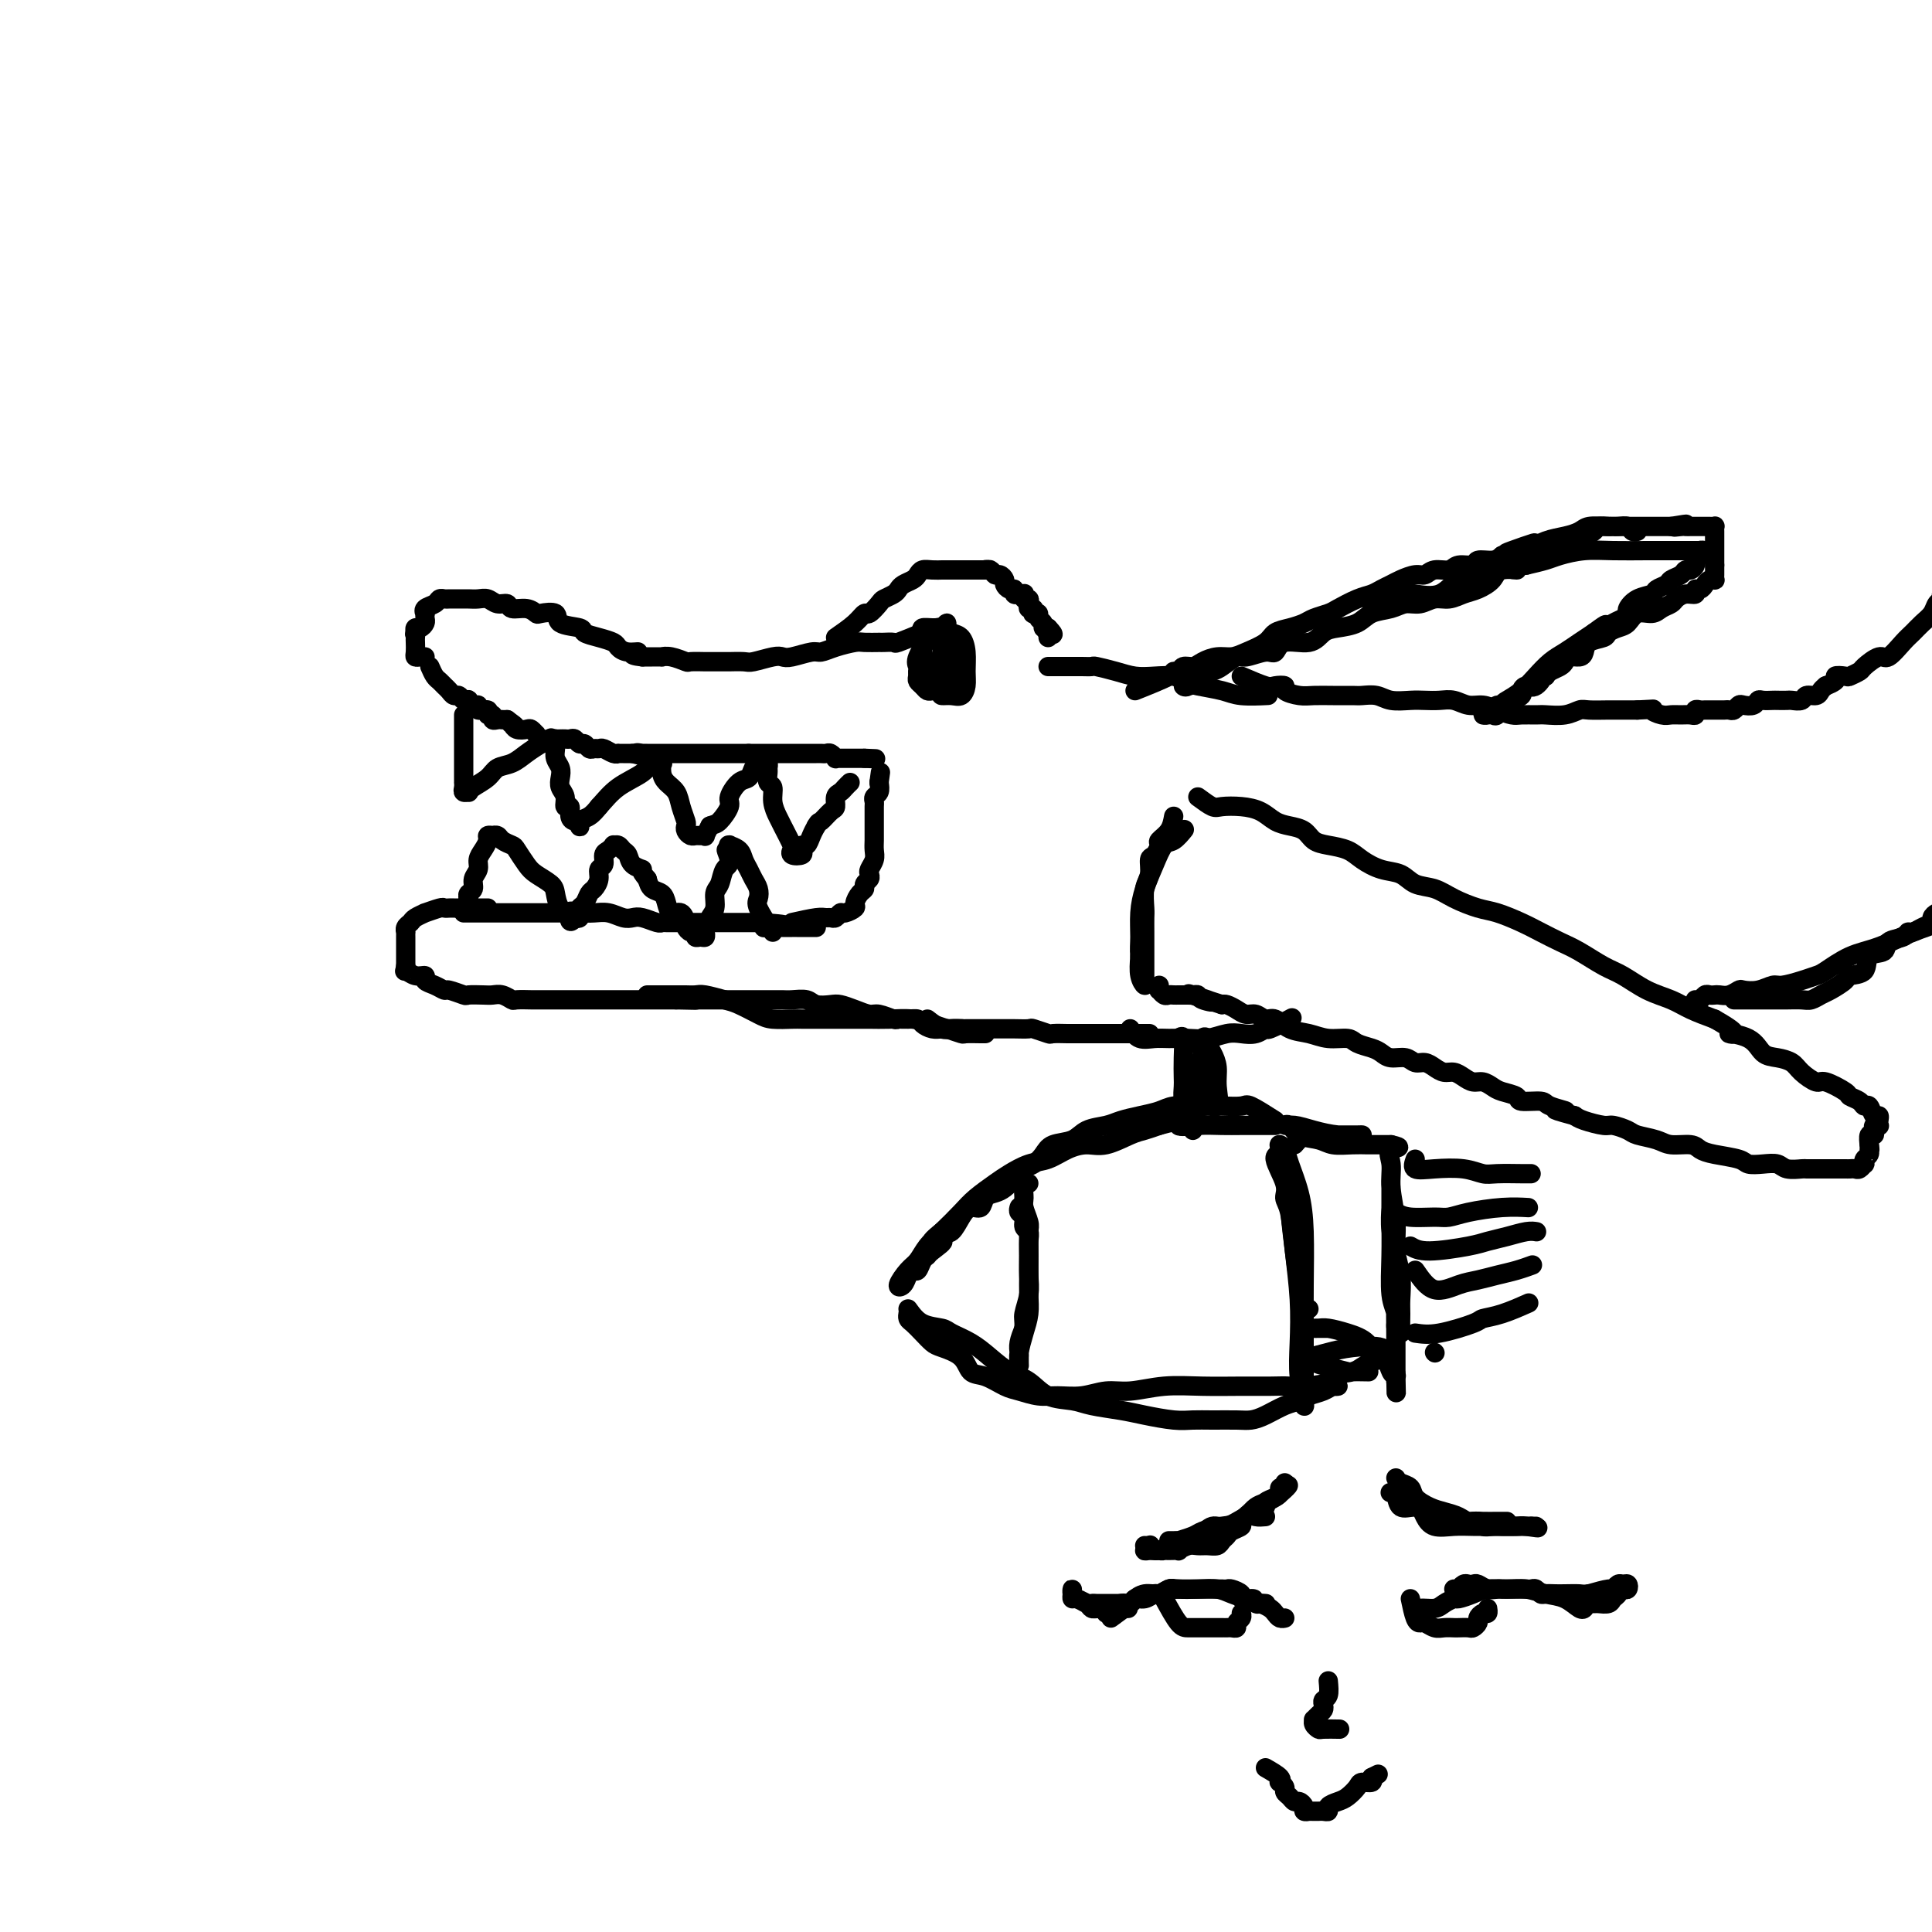 <svg viewBox='0 0 400 400' version='1.1' xmlns='http://www.w3.org/2000/svg' xmlns:xlink='http://www.w3.org/1999/xlink'><g fill='none' stroke='#000000' stroke-width='4' stroke-linecap='round' stroke-linejoin='round'><path d='M191,131c-2.058,0.845 -4.117,1.691 -5,2c-0.883,0.309 -0.591,0.082 -1,0c-0.409,-0.082 -1.519,-0.019 -2,0c-0.481,0.019 -0.331,-0.005 -1,0c-0.669,0.005 -2.155,0.039 -3,0c-0.845,-0.039 -1.049,-0.150 -2,0c-0.951,0.150 -2.650,0.562 -4,1c-1.350,0.438 -2.351,0.901 -3,1c-0.649,0.099 -0.944,-0.166 -2,0c-1.056,0.166 -2.872,0.762 -4,1c-1.128,0.238 -1.567,0.116 -2,0c-0.433,-0.116 -0.859,-0.227 -2,0c-1.141,0.227 -2.996,0.793 -4,1c-1.004,0.207 -1.156,0.056 -2,0c-0.844,-0.056 -2.381,-0.015 -3,0c-0.619,0.015 -0.321,0.005 -1,0c-0.679,-0.005 -2.335,-0.005 -3,0c-0.665,0.005 -0.340,0.015 -1,0c-0.660,-0.015 -2.305,-0.057 -3,0c-0.695,0.057 -0.441,0.211 -1,0c-0.559,-0.211 -1.932,-0.789 -3,-1c-1.068,-0.211 -1.833,-0.057 -2,0c-0.167,0.057 0.263,0.015 0,0c-0.263,-0.015 -1.218,-0.004 -2,0c-0.782,0.004 -1.391,0.002 -2,0'/><path d='M133,136c-3.694,-0.394 -1.429,-0.879 -1,-1c0.429,-0.121 -0.979,0.122 -2,0c-1.021,-0.122 -1.657,-0.610 -2,-1c-0.343,-0.390 -0.394,-0.681 -1,-1c-0.606,-0.319 -1.767,-0.667 -3,-1c-1.233,-0.333 -2.537,-0.650 -3,-1c-0.463,-0.350 -0.084,-0.734 -1,-1c-0.916,-0.266 -3.126,-0.415 -4,-1c-0.874,-0.585 -0.413,-1.606 -1,-2c-0.587,-0.394 -2.222,-0.162 -3,0c-0.778,0.162 -0.698,0.255 -1,0c-0.302,-0.255 -0.987,-0.857 -2,-1c-1.013,-0.143 -2.354,0.172 -3,0c-0.646,-0.172 -0.596,-0.831 -1,-1c-0.404,-0.169 -1.263,0.151 -2,0c-0.737,-0.151 -1.353,-0.773 -2,-1c-0.647,-0.227 -1.325,-0.061 -2,0c-0.675,0.061 -1.347,0.015 -2,0c-0.653,-0.015 -1.287,-0.001 -2,0c-0.713,0.001 -1.505,-0.011 -2,0c-0.495,0.011 -0.693,0.045 -1,0c-0.307,-0.045 -0.723,-0.171 -1,0c-0.277,0.171 -0.414,0.637 -1,1c-0.586,0.363 -1.620,0.622 -2,1c-0.380,0.378 -0.105,0.876 0,1c0.105,0.124 0.038,-0.125 0,0c-0.038,0.125 -0.049,0.625 0,1c0.049,0.375 0.157,0.626 0,1c-0.157,0.374 -0.581,0.870 -1,1c-0.419,0.130 -0.834,-0.106 -1,0c-0.166,0.106 -0.083,0.553 0,1'/><path d='M86,131c-0.310,0.722 -0.084,0.025 0,0c0.084,-0.025 0.025,0.620 0,1c-0.025,0.380 -0.017,0.494 0,1c0.017,0.506 0.043,1.404 0,2c-0.043,0.596 -0.155,0.892 0,1c0.155,0.108 0.578,0.029 1,0c0.422,-0.029 0.844,-0.008 1,0c0.156,0.008 0.044,0.002 0,0c-0.044,-0.002 -0.022,-0.001 0,0'/><path d='M89,138c0.333,0.757 0.667,1.513 1,2c0.333,0.487 0.667,0.704 1,1c0.333,0.296 0.666,0.672 1,1c0.334,0.328 0.668,0.610 1,1c0.332,0.390 0.663,0.888 1,1c0.337,0.112 0.681,-0.162 1,0c0.319,0.162 0.612,0.760 1,1c0.388,0.240 0.873,0.121 1,0c0.127,-0.121 -0.102,-0.244 0,0c0.102,0.244 0.534,0.854 1,1c0.466,0.146 0.966,-0.172 1,0c0.034,0.172 -0.398,0.835 0,1c0.398,0.165 1.626,-0.166 2,0c0.374,0.166 -0.107,0.829 0,1c0.107,0.171 0.802,-0.150 1,0c0.198,0.150 -0.102,0.772 0,1c0.102,0.228 0.604,0.061 1,0c0.396,-0.061 0.684,-0.018 1,0c0.316,0.018 0.658,0.009 1,0'/><path d='M105,149c2.710,1.944 1.485,1.304 1,1c-0.485,-0.304 -0.231,-0.274 0,0c0.231,0.274 0.440,0.790 1,1c0.560,0.210 1.473,0.113 2,0c0.527,-0.113 0.670,-0.240 1,0c0.330,0.240 0.848,0.849 1,1c0.152,0.151 -0.061,-0.156 0,0c0.061,0.156 0.398,0.774 1,1c0.602,0.226 1.471,0.061 2,0c0.529,-0.061 0.719,-0.017 1,0c0.281,0.017 0.653,0.009 1,0c0.347,-0.009 0.670,-0.017 1,0c0.330,0.017 0.666,0.061 1,0c0.334,-0.061 0.667,-0.227 1,0c0.333,0.227 0.667,0.846 1,1c0.333,0.154 0.666,-0.156 1,0c0.334,0.156 0.670,0.778 1,1c0.330,0.222 0.653,0.046 1,0c0.347,-0.046 0.719,0.040 1,0c0.281,-0.040 0.471,-0.207 1,0c0.529,0.207 1.399,0.788 2,1c0.601,0.212 0.935,0.057 1,0c0.065,-0.057 -0.137,-0.015 0,0c0.137,0.015 0.614,0.004 1,0c0.386,-0.004 0.682,-0.001 1,0c0.318,0.001 0.659,0.001 1,0'/><path d='M131,156c4.185,1.083 1.646,0.290 1,0c-0.646,-0.290 0.600,-0.078 1,0c0.400,0.078 -0.047,0.021 0,0c0.047,-0.021 0.586,-0.006 1,0c0.414,0.006 0.702,0.001 1,0c0.298,-0.001 0.605,-0.000 1,0c0.395,0.000 0.880,0.000 1,0c0.120,-0.000 -0.123,-0.000 0,0c0.123,0.000 0.611,0.000 1,0c0.389,-0.000 0.678,-0.000 1,0c0.322,0.000 0.678,0.000 1,0c0.322,-0.000 0.610,-0.000 1,0c0.390,0.000 0.883,0.000 1,0c0.117,-0.000 -0.141,-0.000 0,0c0.141,0.000 0.682,0.000 1,0c0.318,-0.000 0.413,-0.000 1,0c0.587,0.000 1.667,0.000 2,0c0.333,-0.000 -0.079,-0.000 0,0c0.079,0.000 0.650,0.000 1,0c0.350,-0.000 0.479,-0.000 1,0c0.521,0.000 1.435,0.000 2,0c0.565,-0.000 0.780,-0.000 1,0c0.220,0.000 0.444,0.000 1,0c0.556,-0.000 1.445,-0.000 2,0c0.555,0.000 0.778,0.000 1,0'/><path d='M155,156c3.848,0.000 1.469,0.000 1,0c-0.469,-0.000 0.973,-0.000 2,0c1.027,0.000 1.640,0.000 2,0c0.360,-0.000 0.467,-0.000 1,0c0.533,0.000 1.491,0.000 2,0c0.509,-0.000 0.570,-0.000 1,0c0.430,0.000 1.228,0.000 2,0c0.772,-0.000 1.516,-0.001 2,0c0.484,0.001 0.708,0.004 1,0c0.292,-0.004 0.652,-0.015 1,0c0.348,0.015 0.685,0.057 1,0c0.315,-0.057 0.609,-0.211 1,0c0.391,0.211 0.878,0.789 1,1c0.122,0.211 -0.121,0.057 0,0c0.121,-0.057 0.606,-0.015 1,0c0.394,0.015 0.697,0.004 1,0c0.303,-0.004 0.606,-0.001 1,0c0.394,0.001 0.879,0.000 1,0c0.121,-0.000 -0.121,-0.000 0,0c0.121,0.000 0.606,0.000 1,0c0.394,-0.000 0.697,-0.000 1,0'/><path d='M179,157c4.000,0.167 2.000,0.083 0,0'/><path d='M96,148c-0.000,0.247 -0.000,0.494 0,1c0.000,0.506 0.000,1.272 0,2c-0.000,0.728 -0.000,1.417 0,2c0.000,0.583 0.000,1.060 0,2c-0.000,0.940 -0.000,2.342 0,3c0.000,0.658 0.000,0.571 0,1c-0.000,0.429 -0.001,1.373 0,2c0.001,0.627 0.004,0.938 0,1c-0.004,0.062 -0.015,-0.127 0,0c0.015,0.127 0.058,0.568 0,1c-0.058,0.432 -0.216,0.856 0,1c0.216,0.144 0.805,0.007 1,0c0.195,-0.007 -0.006,0.115 0,0c0.006,-0.115 0.217,-0.468 1,-1c0.783,-0.532 2.138,-1.245 3,-2c0.862,-0.755 1.231,-1.553 2,-2c0.769,-0.447 1.938,-0.543 3,-1c1.062,-0.457 2.018,-1.273 3,-2c0.982,-0.727 1.991,-1.363 3,-2'/><path d='M112,154c2.867,-1.760 2.035,-1.159 2,-1c-0.035,0.159 0.726,-0.123 1,0c0.274,0.123 0.060,0.652 0,1c-0.060,0.348 0.036,0.516 0,1c-0.036,0.484 -0.202,1.284 0,2c0.202,0.716 0.771,1.349 1,2c0.229,0.651 0.118,1.322 0,2c-0.118,0.678 -0.243,1.365 0,2c0.243,0.635 0.852,1.218 1,2c0.148,0.782 -0.167,1.764 0,2c0.167,0.236 0.815,-0.273 1,0c0.185,0.273 -0.094,1.328 0,2c0.094,0.672 0.559,0.962 1,1c0.441,0.038 0.856,-0.174 1,0c0.144,0.174 0.016,0.734 0,1c-0.016,0.266 0.078,0.236 0,0c-0.078,-0.236 -0.329,-0.679 0,-1c0.329,-0.321 1.237,-0.520 2,-1c0.763,-0.480 1.382,-1.240 2,-2'/><path d='M124,167c1.245,-1.375 2.358,-2.813 4,-4c1.642,-1.187 3.813,-2.124 5,-3c1.187,-0.876 1.389,-1.693 2,-2c0.611,-0.307 1.630,-0.104 2,0c0.370,0.104 0.092,0.110 0,0c-0.092,-0.110 0.003,-0.336 0,0c-0.003,0.336 -0.102,1.235 0,2c0.102,0.765 0.406,1.395 1,2c0.594,0.605 1.479,1.184 2,2c0.521,0.816 0.678,1.869 1,3c0.322,1.131 0.807,2.342 1,3c0.193,0.658 0.093,0.765 0,1c-0.093,0.235 -0.179,0.598 0,1c0.179,0.402 0.622,0.841 1,1c0.378,0.159 0.693,0.037 1,0c0.307,-0.037 0.608,0.011 1,0c0.392,-0.011 0.875,-0.080 1,0c0.125,0.080 -0.107,0.309 0,0c0.107,-0.309 0.554,-1.154 1,-2'/><path d='M147,171c0.944,-0.374 1.303,-0.309 2,-1c0.697,-0.691 1.731,-2.139 2,-3c0.269,-0.861 -0.226,-1.135 0,-2c0.226,-0.865 1.174,-2.323 2,-3c0.826,-0.677 1.532,-0.575 2,-1c0.468,-0.425 0.700,-1.379 1,-2c0.300,-0.621 0.669,-0.911 1,-1c0.331,-0.089 0.623,0.022 1,0c0.377,-0.022 0.837,-0.176 1,0c0.163,0.176 0.029,0.683 0,1c-0.029,0.317 0.048,0.445 0,1c-0.048,0.555 -0.221,1.536 0,2c0.221,0.464 0.837,0.412 1,1c0.163,0.588 -0.128,1.817 0,3c0.128,1.183 0.673,2.321 1,3c0.327,0.679 0.435,0.901 1,2c0.565,1.099 1.588,3.077 2,4c0.412,0.923 0.215,0.793 0,1c-0.215,0.207 -0.447,0.751 0,1c0.447,0.249 1.573,0.205 2,0c0.427,-0.205 0.156,-0.569 0,-1c-0.156,-0.431 -0.196,-0.930 0,-1c0.196,-0.070 0.630,0.289 1,0c0.370,-0.289 0.677,-1.225 1,-2c0.323,-0.775 0.661,-1.387 1,-2'/><path d='M169,171c0.586,-1.042 0.552,-0.646 1,-1c0.448,-0.354 1.377,-1.457 2,-2c0.623,-0.543 0.941,-0.528 1,-1c0.059,-0.472 -0.142,-1.433 0,-2c0.142,-0.567 0.626,-0.740 1,-1c0.374,-0.260 0.639,-0.609 1,-1c0.361,-0.391 0.817,-0.826 1,-1c0.183,-0.174 0.091,-0.087 0,0'/><path d='M173,132c1.479,-1.027 2.959,-2.054 4,-3c1.041,-0.946 1.645,-1.812 2,-2c0.355,-0.188 0.463,0.300 1,0c0.537,-0.300 1.505,-1.390 2,-2c0.495,-0.610 0.518,-0.741 1,-1c0.482,-0.259 1.425,-0.647 2,-1c0.575,-0.353 0.783,-0.673 1,-1c0.217,-0.327 0.442,-0.662 1,-1c0.558,-0.338 1.450,-0.679 2,-1c0.550,-0.321 0.760,-0.622 1,-1c0.240,-0.378 0.512,-0.833 1,-1c0.488,-0.167 1.191,-0.045 2,0c0.809,0.045 1.722,0.012 2,0c0.278,-0.012 -0.080,-0.003 0,0c0.080,0.003 0.599,0.001 1,0c0.401,-0.001 0.685,-0.000 1,0c0.315,0.000 0.662,0.000 1,0c0.338,-0.000 0.668,-0.000 1,0c0.332,0.000 0.666,0.000 1,0c0.334,-0.000 0.667,-0.000 1,0c0.333,0.000 0.667,0.000 1,0c0.333,-0.000 0.667,-0.000 1,0c0.333,0.000 0.667,0.000 1,0'/><path d='M204,118c2.118,-0.137 0.414,0.019 0,0c-0.414,-0.019 0.463,-0.213 1,0c0.537,0.213 0.735,0.832 1,1c0.265,0.168 0.597,-0.114 1,0c0.403,0.114 0.878,0.623 1,1c0.122,0.377 -0.108,0.623 0,1c0.108,0.377 0.554,0.886 1,1c0.446,0.114 0.890,-0.167 1,0c0.110,0.167 -0.115,0.781 0,1c0.115,0.219 0.570,0.044 1,0c0.430,-0.044 0.833,0.043 1,0c0.167,-0.043 0.096,-0.218 0,0c-0.096,0.218 -0.218,0.828 0,1c0.218,0.172 0.777,-0.094 1,0c0.223,0.094 0.111,0.547 0,1c-0.111,0.453 -0.222,0.905 0,1c0.222,0.095 0.776,-0.168 1,0c0.224,0.168 0.116,0.766 0,1c-0.116,0.234 -0.242,0.105 0,0c0.242,-0.105 0.852,-0.186 1,0c0.148,0.186 -0.167,0.637 0,1c0.167,0.363 0.814,0.636 1,1c0.186,0.364 -0.090,0.818 0,1c0.090,0.182 0.545,0.091 1,0'/><path d='M217,130c2.011,2.079 0.539,1.275 0,1c-0.539,-0.275 -0.144,-0.022 0,0c0.144,0.022 0.039,-0.186 0,0c-0.039,0.186 -0.011,0.768 0,1c0.011,0.232 0.006,0.116 0,0'/><path d='M193,131c-1.268,1.911 -2.537,3.821 -3,5c-0.463,1.179 -0.121,1.625 0,2c0.121,0.375 0.021,0.679 0,1c-0.021,0.321 0.036,0.661 0,1c-0.036,0.339 -0.164,0.679 0,1c0.164,0.321 0.622,0.622 1,1c0.378,0.378 0.676,0.831 1,1c0.324,0.169 0.674,0.052 1,0c0.326,-0.052 0.627,-0.039 1,0c0.373,0.039 0.818,0.106 1,0c0.182,-0.106 0.101,-0.383 0,-1c-0.101,-0.617 -0.223,-1.573 0,-2c0.223,-0.427 0.789,-0.325 1,-1c0.211,-0.675 0.065,-2.128 0,-3c-0.065,-0.872 -0.049,-1.162 0,-2c0.049,-0.838 0.132,-2.222 0,-3c-0.132,-0.778 -0.480,-0.950 -1,-1c-0.520,-0.050 -1.211,0.021 -2,0c-0.789,-0.021 -1.676,-0.133 -2,0c-0.324,0.133 -0.087,0.513 0,1c0.087,0.487 0.022,1.082 0,2c-0.022,0.918 -0.000,2.157 0,3c0.000,0.843 -0.021,1.288 0,2c0.021,0.712 0.082,1.692 0,2c-0.082,0.308 -0.309,-0.055 0,0c0.309,0.055 1.155,0.527 2,1'/><path d='M193,141c0.786,1.228 1.752,0.298 2,0c0.248,-0.298 -0.221,0.036 0,0c0.221,-0.036 1.130,-0.443 2,-1c0.870,-0.557 1.699,-1.263 2,-2c0.301,-0.737 0.074,-1.503 0,-2c-0.074,-0.497 0.006,-0.723 0,-1c-0.006,-0.277 -0.096,-0.605 0,-1c0.096,-0.395 0.380,-0.856 0,-1c-0.380,-0.144 -1.422,0.029 -2,0c-0.578,-0.029 -0.690,-0.260 -1,0c-0.310,0.260 -0.817,1.012 -1,2c-0.183,0.988 -0.043,2.212 0,3c0.043,0.788 -0.010,1.141 0,2c0.010,0.859 0.083,2.225 0,3c-0.083,0.775 -0.324,0.960 0,1c0.324,0.040 1.212,-0.064 2,0c0.788,0.064 1.477,0.298 2,0c0.523,-0.298 0.881,-1.126 1,-2c0.119,-0.874 0.001,-1.793 0,-3c-0.001,-1.207 0.117,-2.702 0,-4c-0.117,-1.298 -0.469,-2.399 -1,-3c-0.531,-0.601 -1.242,-0.702 -2,-1c-0.758,-0.298 -1.562,-0.793 -2,-1c-0.438,-0.207 -0.509,-0.127 -1,0c-0.491,0.127 -1.402,0.300 -2,1c-0.598,0.700 -0.882,1.929 -1,3c-0.118,1.071 -0.070,1.986 0,3c0.070,1.014 0.163,2.127 0,3c-0.163,0.873 -0.582,1.504 0,2c0.582,0.496 2.166,0.856 3,1c0.834,0.144 0.917,0.072 1,0'/><path d='M195,143c0.783,1.540 0.742,0.890 1,0c0.258,-0.890 0.815,-2.018 1,-3c0.185,-0.982 -0.003,-1.817 0,-3c0.003,-1.183 0.197,-2.715 0,-4c-0.197,-1.285 -0.785,-2.324 -1,-3c-0.215,-0.676 -0.057,-0.988 0,-1c0.057,-0.012 0.014,0.277 0,1c-0.014,0.723 -0.000,1.881 0,3c0.000,1.119 -0.014,2.199 0,3c0.014,0.801 0.056,1.322 0,2c-0.056,0.678 -0.211,1.514 0,2c0.211,0.486 0.789,0.624 1,0c0.211,-0.624 0.057,-2.010 0,-3c-0.057,-0.990 -0.015,-1.585 0,-2c0.015,-0.415 0.004,-0.650 0,-1c-0.004,-0.350 -0.001,-0.814 0,-1c0.001,-0.186 0.001,-0.093 0,0'/><path d='M160,193c-1.261,-1.935 -2.523,-3.869 -3,-5c-0.477,-1.131 -0.170,-1.458 0,-2c0.170,-0.542 0.201,-1.301 0,-2c-0.201,-0.699 -0.636,-1.340 -1,-2c-0.364,-0.660 -0.658,-1.339 -1,-2c-0.342,-0.661 -0.733,-1.302 -1,-2c-0.267,-0.698 -0.411,-1.452 -1,-2c-0.589,-0.548 -1.622,-0.890 -2,-1c-0.378,-0.110 -0.101,0.012 0,0c0.101,-0.012 0.027,-0.157 0,0c-0.027,0.157 -0.008,0.616 0,1c0.008,0.384 0.004,0.692 0,1'/><path d='M151,177c-1.343,-2.327 -0.201,-0.145 0,1c0.201,1.145 -0.539,1.252 -1,2c-0.461,0.748 -0.644,2.137 -1,3c-0.356,0.863 -0.884,1.201 -1,2c-0.116,0.799 0.179,2.060 0,3c-0.179,0.940 -0.833,1.559 -1,2c-0.167,0.441 0.151,0.706 0,1c-0.151,0.294 -0.772,0.619 -1,1c-0.228,0.381 -0.064,0.820 0,1c0.064,0.180 0.027,0.102 0,0c-0.027,-0.102 -0.045,-0.227 0,0c0.045,0.227 0.153,0.808 0,1c-0.153,0.192 -0.567,-0.004 -1,0c-0.433,0.004 -0.886,0.210 -1,0c-0.114,-0.210 0.111,-0.835 0,-1c-0.111,-0.165 -0.558,0.129 -1,0c-0.442,-0.129 -0.878,-0.681 -1,-1c-0.122,-0.319 0.070,-0.404 0,-1c-0.070,-0.596 -0.404,-1.703 -1,-2c-0.596,-0.297 -1.455,0.216 -2,0c-0.545,-0.216 -0.775,-1.161 -1,-2c-0.225,-0.839 -0.445,-1.572 -1,-2c-0.555,-0.428 -1.444,-0.551 -2,-1c-0.556,-0.449 -0.778,-1.225 -1,-2'/><path d='M134,182c-1.974,-2.278 -0.910,-1.973 -1,-2c-0.090,-0.027 -1.335,-0.385 -2,-1c-0.665,-0.615 -0.752,-1.486 -1,-2c-0.248,-0.514 -0.658,-0.670 -1,-1c-0.342,-0.330 -0.618,-0.833 -1,-1c-0.382,-0.167 -0.872,0.001 -1,0c-0.128,-0.001 0.105,-0.170 0,0c-0.105,0.170 -0.549,0.678 -1,1c-0.451,0.322 -0.908,0.457 -1,1c-0.092,0.543 0.183,1.492 0,2c-0.183,0.508 -0.822,0.574 -1,1c-0.178,0.426 0.106,1.213 0,2c-0.106,0.787 -0.603,1.574 -1,2c-0.397,0.426 -0.695,0.491 -1,1c-0.305,0.509 -0.617,1.460 -1,2c-0.383,0.540 -0.837,0.667 -1,1c-0.163,0.333 -0.033,0.873 0,1c0.033,0.127 -0.030,-0.158 0,0c0.030,0.158 0.151,0.759 0,1c-0.151,0.241 -0.576,0.120 -1,0'/><path d='M119,190c-1.338,1.934 -1.183,-0.230 -1,-1c0.183,-0.770 0.393,-0.146 0,0c-0.393,0.146 -1.389,-0.186 -2,-1c-0.611,-0.814 -0.836,-2.109 -1,-3c-0.164,-0.891 -0.266,-1.376 -1,-2c-0.734,-0.624 -2.098,-1.385 -3,-2c-0.902,-0.615 -1.340,-1.083 -2,-2c-0.660,-0.917 -1.540,-2.284 -2,-3c-0.460,-0.716 -0.500,-0.780 -1,-1c-0.500,-0.220 -1.458,-0.595 -2,-1c-0.542,-0.405 -0.666,-0.838 -1,-1c-0.334,-0.162 -0.877,-0.051 -1,0c-0.123,0.051 0.173,0.044 0,0c-0.173,-0.044 -0.816,-0.125 -1,0c-0.184,0.125 0.090,0.456 0,1c-0.090,0.544 -0.545,1.301 -1,2c-0.455,0.699 -0.910,1.339 -1,2c-0.090,0.661 0.186,1.343 0,2c-0.186,0.657 -0.833,1.290 -1,2c-0.167,0.710 0.147,1.499 0,2c-0.147,0.501 -0.756,0.715 -1,1c-0.244,0.285 -0.122,0.643 0,1'/><path d='M97,186c-0.667,2.167 -0.333,1.083 0,0'/><path d='M101,188c-1.240,0.000 -2.479,0.000 -3,0c-0.521,-0.000 -0.322,-0.001 -1,0c-0.678,0.001 -2.232,0.004 -3,0c-0.768,-0.004 -0.750,-0.016 -1,0c-0.250,0.016 -0.767,0.060 -1,0c-0.233,-0.060 -0.181,-0.223 -1,0c-0.819,0.223 -2.511,0.833 -3,1c-0.489,0.167 0.223,-0.109 0,0c-0.223,0.109 -1.380,0.603 -2,1c-0.620,0.397 -0.702,0.698 -1,1c-0.298,0.302 -0.812,0.606 -1,1c-0.188,0.394 -0.050,0.879 0,1c0.050,0.121 0.014,-0.121 0,0c-0.014,0.121 -0.004,0.606 0,1c0.004,0.394 0.001,0.696 0,1c-0.001,0.304 -0.000,0.609 0,1c0.000,0.391 0.000,0.868 0,1c-0.000,0.132 -0.000,-0.080 0,0c0.000,0.080 0.000,0.451 0,1c-0.000,0.549 -0.000,1.274 0,2'/><path d='M84,200c-0.242,1.555 -0.346,0.941 0,1c0.346,0.059 1.144,0.790 2,1c0.856,0.210 1.771,-0.103 2,0c0.229,0.103 -0.229,0.620 0,1c0.229,0.380 1.145,0.624 2,1c0.855,0.376 1.650,0.885 2,1c0.350,0.115 0.254,-0.165 1,0c0.746,0.165 2.335,0.775 3,1c0.665,0.225 0.406,0.064 1,0c0.594,-0.064 2.041,-0.031 3,0c0.959,0.031 1.431,0.061 2,0c0.569,-0.061 1.235,-0.212 2,0c0.765,0.212 1.627,0.789 2,1c0.373,0.211 0.256,0.057 1,0c0.744,-0.057 2.349,-0.015 3,0c0.651,0.015 0.350,0.004 1,0c0.650,-0.004 2.253,-0.001 3,0c0.747,0.001 0.637,0.000 1,0c0.363,-0.000 1.198,-0.000 2,0c0.802,0.000 1.571,0.000 2,0c0.429,-0.000 0.519,-0.000 1,0c0.481,0.000 1.354,0.000 2,0c0.646,-0.000 1.065,-0.000 2,0c0.935,0.000 2.386,0.000 3,0c0.614,-0.000 0.392,-0.000 1,0c0.608,0.000 2.046,0.000 3,0c0.954,-0.000 1.424,-0.000 2,0c0.576,0.000 1.257,0.000 2,0c0.743,-0.000 1.546,-0.000 2,0c0.454,0.000 0.558,0.000 1,0c0.442,-0.000 1.221,-0.000 2,0'/><path d='M140,207c7.165,0.155 3.078,0.041 2,0c-1.078,-0.041 0.852,-0.011 2,0c1.148,0.011 1.515,0.003 2,0c0.485,-0.003 1.087,-0.001 2,0c0.913,0.001 2.135,0.000 3,0c0.865,-0.000 1.373,-0.000 2,0c0.627,0.000 1.374,0.000 2,0c0.626,-0.000 1.130,-0.001 2,0c0.870,0.001 2.105,0.004 3,0c0.895,-0.004 1.451,-0.015 2,0c0.549,0.015 1.091,0.056 2,0c0.909,-0.056 2.186,-0.208 3,0c0.814,0.208 1.167,0.778 2,1c0.833,0.222 2.147,0.097 3,0c0.853,-0.097 1.244,-0.166 2,0c0.756,0.166 1.875,0.566 3,1c1.125,0.434 2.254,0.901 3,1c0.746,0.099 1.107,-0.170 2,0c0.893,0.170 2.318,0.780 3,1c0.682,0.220 0.619,0.049 1,0c0.381,-0.049 1.204,0.025 2,0c0.796,-0.025 1.564,-0.150 2,0c0.436,0.150 0.541,0.576 1,1c0.459,0.424 1.272,0.846 2,1c0.728,0.154 1.370,0.041 2,0c0.630,-0.041 1.246,-0.011 2,0c0.754,0.011 1.644,0.003 2,0c0.356,-0.003 0.178,-0.002 0,0'/><path d='M96,189c1.912,0.000 3.824,0.000 5,0c1.176,-0.000 1.617,-0.000 2,0c0.383,0.000 0.707,0.000 1,0c0.293,-0.000 0.554,-0.000 1,0c0.446,0.000 1.076,0.000 2,0c0.924,-0.000 2.141,-0.000 3,0c0.859,0.000 1.360,0.000 2,0c0.640,-0.000 1.420,-0.001 2,0c0.580,0.001 0.960,0.004 2,0c1.040,-0.004 2.740,-0.015 4,0c1.260,0.015 2.080,0.056 3,0c0.920,-0.056 1.942,-0.207 3,0c1.058,0.207 2.154,0.774 3,1c0.846,0.226 1.443,0.113 2,0c0.557,-0.113 1.073,-0.226 2,0c0.927,0.226 2.265,0.793 3,1c0.735,0.207 0.868,0.056 1,0c0.132,-0.056 0.262,-0.015 1,0c0.738,0.015 2.084,0.004 3,0c0.916,-0.004 1.401,-0.001 2,0c0.599,0.001 1.311,0.000 2,0c0.689,-0.000 1.354,-0.000 2,0c0.646,0.000 1.272,0.000 2,0c0.728,-0.000 1.557,-0.000 2,0c0.443,0.000 0.500,0.000 1,0c0.500,-0.000 1.443,-0.000 2,0c0.557,0.000 0.727,0.000 1,0c0.273,-0.000 0.649,-0.000 1,0c0.351,0.000 0.675,0.000 1,0'/><path d='M157,191c9.853,0.536 3.984,0.876 2,1c-1.984,0.124 -0.084,0.033 1,0c1.084,-0.033 1.351,-0.009 2,0c0.649,0.009 1.679,0.002 2,0c0.321,-0.002 -0.068,-0.001 0,0c0.068,0.001 0.592,0.000 1,0c0.408,-0.000 0.702,-0.000 1,0c0.298,0.000 0.602,0.000 1,0c0.398,-0.000 0.890,-0.000 1,0c0.110,0.000 -0.163,0.000 0,0c0.163,-0.000 0.761,-0.000 1,0c0.239,0.000 0.120,0.000 0,0'/><path d='M164,191c1.911,-0.425 3.822,-0.850 5,-1c1.178,-0.150 1.624,-0.025 2,0c0.376,0.025 0.683,-0.049 1,0c0.317,0.049 0.645,0.221 1,0c0.355,-0.221 0.739,-0.837 1,-1c0.261,-0.163 0.400,0.125 1,0c0.600,-0.125 1.662,-0.663 2,-1c0.338,-0.337 -0.049,-0.471 0,-1c0.049,-0.529 0.535,-1.451 1,-2c0.465,-0.549 0.908,-0.724 1,-1c0.092,-0.276 -0.168,-0.654 0,-1c0.168,-0.346 0.763,-0.659 1,-1c0.237,-0.341 0.116,-0.710 0,-1c-0.116,-0.290 -0.227,-0.500 0,-1c0.227,-0.500 0.793,-1.290 1,-2c0.207,-0.710 0.056,-1.341 0,-2c-0.056,-0.659 -0.015,-1.346 0,-2c0.015,-0.654 0.004,-1.274 0,-2c-0.004,-0.726 -0.002,-1.557 0,-2c0.002,-0.443 0.004,-0.499 0,-1c-0.004,-0.501 -0.015,-1.446 0,-2c0.015,-0.554 0.056,-0.715 0,-1c-0.056,-0.285 -0.207,-0.692 0,-1c0.207,-0.308 0.774,-0.517 1,-1c0.226,-0.483 0.113,-1.242 0,-2'/><path d='M182,162c0.500,-3.667 0.250,-1.833 0,0'/><path d='M192,211c1.095,0.845 2.189,1.691 3,2c0.811,0.309 1.337,0.083 2,0c0.663,-0.083 1.462,-0.022 2,0c0.538,0.022 0.816,0.006 1,0c0.184,-0.006 0.274,-0.002 1,0c0.726,0.002 2.086,0.001 3,0c0.914,-0.001 1.380,-0.001 2,0c0.620,0.001 1.393,0.004 2,0c0.607,-0.004 1.050,-0.015 2,0c0.950,0.015 2.409,0.057 3,0c0.591,-0.057 0.313,-0.211 1,0c0.687,0.211 2.339,0.789 3,1c0.661,0.211 0.332,0.057 1,0c0.668,-0.057 2.333,-0.015 3,0c0.667,0.015 0.336,0.004 1,0c0.664,-0.004 2.324,-0.001 3,0c0.676,0.001 0.370,0.000 1,0c0.630,-0.000 2.196,-0.000 3,0c0.804,0.000 0.845,0.000 1,0c0.155,-0.000 0.423,-0.000 1,0c0.577,0.000 1.464,0.000 2,0c0.536,-0.000 0.722,-0.000 1,0c0.278,0.000 0.649,0.000 1,0c0.351,-0.000 0.682,-0.000 1,0c0.318,0.000 0.624,0.000 1,0c0.376,-0.000 0.822,-0.000 1,0c0.178,0.000 0.089,0.000 0,0'/><path d='M217,138c0.550,-0.000 1.101,-0.001 2,0c0.899,0.001 2.148,0.003 3,0c0.852,-0.003 1.308,-0.011 2,0c0.692,0.011 1.619,0.042 2,0c0.381,-0.042 0.217,-0.156 1,0c0.783,0.156 2.513,0.581 4,1c1.487,0.419 2.731,0.833 4,1c1.269,0.167 2.563,0.086 4,0c1.437,-0.086 3.018,-0.177 4,0c0.982,0.177 1.364,0.622 2,1c0.636,0.378 1.527,0.690 3,1c1.473,0.310 3.529,0.619 5,1c1.471,0.381 2.358,0.833 4,1c1.642,0.167 4.041,0.048 5,0c0.959,-0.048 0.480,-0.024 0,0'/><path d='M248,165c1.136,0.841 2.271,1.682 3,2c0.729,0.318 1.051,0.113 2,0c0.949,-0.113 2.523,-0.133 4,0c1.477,0.133 2.856,0.421 4,1c1.144,0.579 2.052,1.451 3,2c0.948,0.549 1.938,0.776 3,1c1.062,0.224 2.198,0.444 3,1c0.802,0.556 1.270,1.448 2,2c0.730,0.552 1.721,0.763 3,1c1.279,0.237 2.844,0.501 4,1c1.156,0.499 1.901,1.232 3,2c1.099,0.768 2.550,1.570 4,2c1.450,0.430 2.898,0.486 4,1c1.102,0.514 1.858,1.485 3,2c1.142,0.515 2.672,0.575 4,1c1.328,0.425 2.455,1.216 4,2c1.545,0.784 3.508,1.561 5,2c1.492,0.439 2.512,0.539 4,1c1.488,0.461 3.444,1.282 5,2c1.556,0.718 2.711,1.332 4,2c1.289,0.668 2.710,1.390 4,2c1.290,0.610 2.449,1.108 4,2c1.551,0.892 3.495,2.178 5,3c1.505,0.822 2.572,1.179 4,2c1.428,0.821 3.218,2.107 5,3c1.782,0.893 3.557,1.394 5,2c1.443,0.606 2.555,1.316 4,2c1.445,0.684 3.222,1.342 5,2'/><path d='M355,211c6.664,3.758 3.323,3.153 3,3c-0.323,-0.153 2.374,0.147 4,1c1.626,0.853 2.183,2.261 3,3c0.817,0.739 1.893,0.809 3,1c1.107,0.191 2.245,0.503 3,1c0.755,0.497 1.129,1.180 2,2c0.871,0.820 2.240,1.777 3,2c0.760,0.223 0.910,-0.290 2,0c1.090,0.290 3.118,1.382 4,2c0.882,0.618 0.617,0.762 1,1c0.383,0.238 1.413,0.571 2,1c0.587,0.429 0.732,0.955 1,1c0.268,0.045 0.660,-0.391 1,0c0.340,0.391 0.628,1.607 1,2c0.372,0.393 0.828,-0.039 1,0c0.172,0.039 0.060,0.549 0,1c-0.060,0.451 -0.068,0.843 0,1c0.068,0.157 0.210,0.079 0,0c-0.210,-0.079 -0.774,-0.157 -1,0c-0.226,0.157 -0.113,0.550 0,1c0.113,0.450 0.226,0.956 0,1c-0.226,0.044 -0.792,-0.373 -1,0c-0.208,0.373 -0.060,1.535 0,2c0.060,0.465 0.030,0.232 0,0'/><path d='M387,237c0.293,1.570 0.027,0.994 0,1c-0.027,0.006 0.186,0.594 0,1c-0.186,0.406 -0.771,0.631 -1,1c-0.229,0.369 -0.103,0.884 0,1c0.103,0.116 0.183,-0.165 0,0c-0.183,0.165 -0.629,0.776 -1,1c-0.371,0.224 -0.666,0.060 -1,0c-0.334,-0.060 -0.706,-0.016 -1,0c-0.294,0.016 -0.512,0.004 -1,0c-0.488,-0.004 -1.248,-0.001 -2,0c-0.752,0.001 -1.495,0.000 -2,0c-0.505,-0.000 -0.772,0.001 -1,0c-0.228,-0.001 -0.416,-0.004 -1,0c-0.584,0.004 -1.562,0.015 -2,0c-0.438,-0.015 -0.334,-0.056 -1,0c-0.666,0.056 -2.101,0.208 -3,0c-0.899,-0.208 -1.262,-0.777 -2,-1c-0.738,-0.223 -1.850,-0.101 -3,0c-1.150,0.101 -2.336,0.181 -3,0c-0.664,-0.181 -0.804,-0.622 -2,-1c-1.196,-0.378 -3.449,-0.693 -5,-1c-1.551,-0.307 -2.401,-0.607 -3,-1c-0.599,-0.393 -0.946,-0.878 -2,-1c-1.054,-0.122 -2.814,0.121 -4,0c-1.186,-0.121 -1.796,-0.606 -3,-1c-1.204,-0.394 -3.001,-0.697 -4,-1c-0.999,-0.303 -1.199,-0.606 -2,-1c-0.801,-0.394 -2.205,-0.879 -3,-1c-0.795,-0.121 -0.983,0.121 -2,0c-1.017,-0.121 -2.862,-0.606 -4,-1c-1.138,-0.394 -1.569,-0.697 -2,-1'/><path d='M326,231c-7.093,-1.885 -2.826,-1.096 -2,-1c0.826,0.096 -1.788,-0.499 -3,-1c-1.212,-0.501 -1.020,-0.907 -2,-1c-0.980,-0.093 -3.130,0.129 -4,0c-0.870,-0.129 -0.460,-0.608 -1,-1c-0.540,-0.392 -2.032,-0.696 -3,-1c-0.968,-0.304 -1.414,-0.607 -2,-1c-0.586,-0.393 -1.312,-0.875 -2,-1c-0.688,-0.125 -1.339,0.107 -2,0c-0.661,-0.107 -1.332,-0.555 -2,-1c-0.668,-0.445 -1.334,-0.889 -2,-1c-0.666,-0.111 -1.332,0.110 -2,0c-0.668,-0.110 -1.337,-0.550 -2,-1c-0.663,-0.450 -1.318,-0.908 -2,-1c-0.682,-0.092 -1.389,0.183 -2,0c-0.611,-0.183 -1.127,-0.822 -2,-1c-0.873,-0.178 -2.105,0.106 -3,0c-0.895,-0.106 -1.453,-0.602 -2,-1c-0.547,-0.398 -1.083,-0.698 -2,-1c-0.917,-0.302 -2.216,-0.604 -3,-1c-0.784,-0.396 -1.053,-0.884 -2,-1c-0.947,-0.116 -2.571,0.142 -4,0c-1.429,-0.142 -2.662,-0.683 -4,-1c-1.338,-0.317 -2.781,-0.410 -4,-1c-1.219,-0.590 -2.213,-1.678 -3,-2c-0.787,-0.322 -1.366,0.120 -2,0c-0.634,-0.120 -1.322,-0.803 -2,-1c-0.678,-0.197 -1.347,0.092 -2,0c-0.653,-0.092 -1.291,-0.563 -2,-1c-0.709,-0.437 -1.488,-0.839 -2,-1c-0.512,-0.161 -0.756,-0.080 -1,0'/><path d='M253,208c-11.925,-3.801 -5.237,-1.803 -3,-1c2.237,0.803 0.022,0.411 -1,0c-1.022,-0.411 -0.851,-0.842 -1,-1c-0.149,-0.158 -0.617,-0.042 -1,0c-0.383,0.042 -0.680,0.011 -1,0c-0.320,-0.011 -0.663,-0.002 -1,0c-0.337,0.002 -0.668,-0.004 -1,0c-0.332,0.004 -0.663,0.016 -1,0c-0.337,-0.016 -0.679,-0.061 -1,0c-0.321,0.061 -0.622,0.226 -1,0c-0.378,-0.226 -0.833,-0.844 -1,-1c-0.167,-0.156 -0.045,0.150 0,0c0.045,-0.150 0.013,-0.757 0,-1c-0.013,-0.243 -0.006,-0.121 0,0'/><path d='M243,169c-0.190,1.056 -0.381,2.113 -1,3c-0.619,0.887 -1.668,1.606 -2,2c-0.332,0.394 0.051,0.463 0,1c-0.051,0.537 -0.535,1.541 -1,2c-0.465,0.459 -0.909,0.373 -1,1c-0.091,0.627 0.172,1.966 0,3c-0.172,1.034 -0.778,1.761 -1,3c-0.222,1.239 -0.059,2.989 0,4c0.059,1.011 0.016,1.283 0,2c-0.016,0.717 -0.004,1.880 0,3c0.004,1.120 0.001,2.198 0,3c-0.001,0.802 -0.001,1.328 0,2c0.001,0.672 0.001,1.492 0,2c-0.001,0.508 -0.004,0.706 0,1c0.004,0.294 0.015,0.684 0,1c-0.015,0.316 -0.056,0.559 0,1c0.056,0.441 0.207,1.080 0,1c-0.207,-0.080 -0.774,-0.880 -1,-2c-0.226,-1.120 -0.113,-2.560 0,-4'/><path d='M236,198c-0.145,-1.440 -0.008,-2.540 0,-4c0.008,-1.460 -0.111,-3.279 0,-5c0.111,-1.721 0.454,-3.344 1,-5c0.546,-1.656 1.295,-3.344 2,-5c0.705,-1.656 1.364,-3.279 2,-4c0.636,-0.721 1.248,-0.540 2,-1c0.752,-0.460 1.643,-1.560 2,-2c0.357,-0.440 0.178,-0.220 0,0'/><path d='M257,140c1.953,0.839 3.905,1.679 5,2c1.095,0.321 1.331,0.125 2,0c0.669,-0.125 1.770,-0.177 2,0c0.230,0.177 -0.412,0.583 0,1c0.412,0.417 1.877,0.844 3,1c1.123,0.156 1.904,0.041 3,0c1.096,-0.041 2.508,-0.007 4,0c1.492,0.007 3.064,-0.012 4,0c0.936,0.012 1.237,0.056 2,0c0.763,-0.056 1.989,-0.211 3,0c1.011,0.211 1.807,0.787 3,1c1.193,0.213 2.784,0.061 4,0c1.216,-0.061 2.058,-0.031 3,0c0.942,0.031 1.984,0.064 3,0c1.016,-0.064 2.005,-0.224 3,0c0.995,0.224 1.994,0.830 3,1c1.006,0.170 2.017,-0.098 3,0c0.983,0.098 1.938,0.562 3,1c1.062,0.438 2.230,0.850 3,1c0.770,0.150 1.141,0.036 2,0c0.859,-0.036 2.206,0.004 3,0c0.794,-0.004 1.034,-0.054 2,0c0.966,0.054 2.656,0.211 4,0c1.344,-0.211 2.341,-0.788 3,-1c0.659,-0.212 0.981,-0.057 2,0c1.019,0.057 2.736,0.015 4,0c1.264,-0.015 2.075,-0.004 3,0c0.925,0.004 1.962,0.002 3,0'/><path d='M339,147c4.606,-0.215 3.121,-0.254 3,0c-0.121,0.254 1.120,0.801 2,1c0.880,0.199 1.398,0.050 2,0c0.602,-0.050 1.289,0.001 2,0c0.711,-0.001 1.448,-0.053 2,0c0.552,0.053 0.921,0.210 1,0c0.079,-0.210 -0.133,-0.788 0,-1c0.133,-0.212 0.609,-0.057 1,0c0.391,0.057 0.696,0.015 1,0c0.304,-0.015 0.606,-0.004 1,0c0.394,0.004 0.879,0.001 1,0c0.121,-0.001 -0.122,0.001 0,0c0.122,-0.001 0.610,-0.004 1,0c0.390,0.004 0.681,0.015 1,0c0.319,-0.015 0.667,-0.056 1,0c0.333,0.056 0.653,0.207 1,0c0.347,-0.207 0.722,-0.774 1,-1c0.278,-0.226 0.460,-0.113 1,0c0.540,0.113 1.439,0.226 2,0c0.561,-0.226 0.784,-0.793 1,-1c0.216,-0.207 0.424,-0.056 1,0c0.576,0.056 1.520,0.016 2,0c0.480,-0.016 0.495,-0.008 1,0c0.505,0.008 1.501,0.017 2,0c0.499,-0.017 0.501,-0.060 1,0c0.499,0.060 1.496,0.223 2,0c0.504,-0.223 0.517,-0.833 1,-1c0.483,-0.167 1.438,0.109 2,0c0.562,-0.109 0.732,-0.603 1,-1c0.268,-0.397 0.634,-0.699 1,-1'/><path d='M378,142c3.279,-1.223 1.976,-1.779 2,-2c0.024,-0.221 1.375,-0.106 2,0c0.625,0.106 0.522,0.203 1,0c0.478,-0.203 1.535,-0.705 2,-1c0.465,-0.295 0.337,-0.382 1,-1c0.663,-0.618 2.117,-1.765 3,-2c0.883,-0.235 1.196,0.443 2,0c0.804,-0.443 2.099,-2.006 3,-3c0.901,-0.994 1.408,-1.418 2,-2c0.592,-0.582 1.268,-1.323 2,-2c0.732,-0.677 1.520,-1.292 2,-2c0.480,-0.708 0.651,-1.510 1,-2c0.349,-0.490 0.877,-0.667 1,-1c0.123,-0.333 -0.159,-0.820 0,-1c0.159,-0.180 0.760,-0.051 1,0c0.240,0.051 0.120,0.026 0,0'/><path d='M234,213c0.571,0.846 1.142,1.692 2,2c0.858,0.308 2.004,0.079 3,0c0.996,-0.079 1.841,-0.007 3,0c1.159,0.007 2.631,-0.049 4,0c1.369,0.049 2.633,0.205 4,0c1.367,-0.205 2.835,-0.771 4,-1c1.165,-0.229 2.026,-0.121 3,0c0.974,0.121 2.062,0.256 3,0c0.938,-0.256 1.726,-0.904 2,-1c0.274,-0.096 0.035,0.359 1,0c0.965,-0.359 3.133,-1.531 4,-2c0.867,-0.469 0.434,-0.234 0,0'/><path d='M359,207c0.244,-0.000 0.488,-0.000 1,0c0.512,0.000 1.291,0.000 2,0c0.709,-0.000 1.349,-0.000 2,0c0.651,0.000 1.315,0.001 2,0c0.685,-0.001 1.391,-0.003 2,0c0.609,0.003 1.120,0.013 2,0c0.880,-0.013 2.128,-0.049 3,0c0.872,0.049 1.369,0.181 2,0c0.631,-0.181 1.396,-0.676 2,-1c0.604,-0.324 1.049,-0.476 2,-1c0.951,-0.524 2.410,-1.421 3,-2c0.590,-0.579 0.313,-0.842 1,-1c0.687,-0.158 2.338,-0.213 3,-1c0.662,-0.787 0.334,-2.306 1,-3c0.666,-0.694 2.324,-0.563 3,-1c0.676,-0.437 0.369,-1.440 1,-2c0.631,-0.560 2.201,-0.675 3,-1c0.799,-0.325 0.826,-0.860 1,-1c0.174,-0.140 0.494,0.117 1,0c0.506,-0.117 1.196,-0.606 2,-1c0.804,-0.394 1.721,-0.693 2,-1c0.279,-0.307 -0.080,-0.621 0,-1c0.080,-0.379 0.599,-0.823 1,-1c0.401,-0.177 0.685,-0.086 1,0c0.315,0.086 0.661,0.167 1,0c0.339,-0.167 0.669,-0.584 1,-1'/><path d='M404,188c4.165,-2.853 1.079,-0.984 0,0c-1.079,0.984 -0.149,1.083 0,1c0.149,-0.083 -0.482,-0.347 -1,0c-0.518,0.347 -0.923,1.305 -2,2c-1.077,0.695 -2.826,1.128 -5,2c-2.174,0.872 -4.772,2.184 -7,3c-2.228,0.816 -4.085,1.137 -6,2c-1.915,0.863 -3.888,2.269 -5,3c-1.112,0.731 -1.364,0.788 -2,1c-0.636,0.212 -1.655,0.579 -3,1c-1.345,0.421 -3.014,0.896 -4,1c-0.986,0.104 -1.289,-0.165 -2,0c-0.711,0.165 -1.829,0.762 -3,1c-1.171,0.238 -2.394,0.116 -3,0c-0.606,-0.116 -0.596,-0.227 -1,0c-0.404,0.227 -1.221,0.792 -2,1c-0.779,0.208 -1.518,0.060 -2,0c-0.482,-0.060 -0.707,-0.030 -1,0c-0.293,0.030 -0.653,0.061 -1,0c-0.347,-0.061 -0.681,-0.212 -1,0c-0.319,0.212 -0.624,0.788 -1,1c-0.376,0.212 -0.822,0.061 -1,0c-0.178,-0.061 -0.089,-0.030 0,0'/><path d='M244,215c0.422,-0.344 0.844,-0.687 1,0c0.156,0.687 0.044,2.405 0,4c-0.044,1.595 -0.022,3.067 0,4c0.022,0.933 0.044,1.326 0,2c-0.044,0.674 -0.156,1.629 0,3c0.156,1.371 0.578,3.157 1,4c0.422,0.843 0.844,0.743 1,1c0.156,0.257 0.045,0.872 0,1c-0.045,0.128 -0.026,-0.230 0,-1c0.026,-0.770 0.059,-1.951 0,-3c-0.059,-1.049 -0.209,-1.964 0,-3c0.209,-1.036 0.778,-2.192 1,-3c0.222,-0.808 0.097,-1.267 0,-2c-0.097,-0.733 -0.166,-1.738 0,-2c0.166,-0.262 0.565,0.221 1,1c0.435,0.779 0.905,1.856 1,3c0.095,1.144 -0.184,2.356 0,3c0.184,0.644 0.833,0.719 1,1c0.167,0.281 -0.147,0.768 0,1c0.147,0.232 0.756,0.209 1,0c0.244,-0.209 0.122,-0.605 0,-1'/><path d='M252,228c0.607,0.760 0.125,-1.341 0,-3c-0.125,-1.659 0.106,-2.878 0,-4c-0.106,-1.122 -0.550,-2.148 -1,-3c-0.450,-0.852 -0.905,-1.529 -1,-2c-0.095,-0.471 0.171,-0.735 0,-1c-0.171,-0.265 -0.778,-0.531 -1,0c-0.222,0.531 -0.060,1.857 0,3c0.060,1.143 0.016,2.101 0,3c-0.016,0.899 -0.004,1.739 0,3c0.004,1.261 0.001,2.944 0,4c-0.001,1.056 -0.000,1.485 0,1c0.000,-0.485 -0.001,-1.883 0,-3c0.001,-1.117 0.004,-1.952 0,-3c-0.004,-1.048 -0.015,-2.308 0,-3c0.015,-0.692 0.057,-0.815 0,-1c-0.057,-0.185 -0.211,-0.431 0,0c0.211,0.431 0.788,1.539 1,3c0.212,1.461 0.061,3.275 0,4c-0.061,0.725 -0.030,0.363 0,0'/><path d='M264,232c-1.988,-1.268 -3.977,-2.536 -5,-3c-1.023,-0.464 -1.082,-0.125 -2,0c-0.918,0.125 -2.695,0.037 -4,0c-1.305,-0.037 -2.137,-0.021 -3,0c-0.863,0.021 -1.757,0.047 -3,0c-1.243,-0.047 -2.834,-0.167 -4,0c-1.166,0.167 -1.905,0.621 -3,1c-1.095,0.379 -2.546,0.683 -4,1c-1.454,0.317 -2.911,0.648 -4,1c-1.089,0.352 -1.811,0.727 -3,1c-1.189,0.273 -2.846,0.444 -4,1c-1.154,0.556 -1.804,1.496 -3,2c-1.196,0.504 -2.939,0.572 -4,1c-1.061,0.428 -1.439,1.218 -2,2c-0.561,0.782 -1.305,1.558 -2,2c-0.695,0.442 -1.342,0.551 -2,1c-0.658,0.449 -1.327,1.238 -2,2c-0.673,0.762 -1.349,1.495 -2,2c-0.651,0.505 -1.277,0.781 -2,1c-0.723,0.219 -1.545,0.381 -2,1c-0.455,0.619 -0.545,1.693 -1,2c-0.455,0.307 -1.277,-0.155 -2,0c-0.723,0.155 -1.349,0.926 -2,2c-0.651,1.074 -1.329,2.450 -2,3c-0.671,0.550 -1.336,0.275 -2,0'/><path d='M195,255c-4.532,3.595 -0.864,2.081 0,2c0.864,-0.081 -1.078,1.270 -2,2c-0.922,0.730 -0.825,0.839 -1,1c-0.175,0.161 -0.624,0.376 -1,1c-0.376,0.624 -0.681,1.658 -1,2c-0.319,0.342 -0.654,-0.009 -1,0c-0.346,0.009 -0.703,0.379 -1,1c-0.297,0.621 -0.533,1.492 -1,2c-0.467,0.508 -1.165,0.654 -1,0c0.165,-0.654 1.192,-2.107 2,-3c0.808,-0.893 1.398,-1.225 2,-2c0.602,-0.775 1.218,-1.993 2,-3c0.782,-1.007 1.731,-1.802 3,-3c1.269,-1.198 2.860,-2.797 4,-4c1.140,-1.203 1.830,-2.009 3,-3c1.170,-0.991 2.819,-2.167 4,-3c1.181,-0.833 1.894,-1.324 3,-2c1.106,-0.676 2.604,-1.538 4,-2c1.396,-0.462 2.688,-0.523 4,-1c1.312,-0.477 2.644,-1.371 4,-2c1.356,-0.629 2.736,-0.995 4,-1c1.264,-0.005 2.411,0.349 4,0c1.589,-0.349 3.620,-1.402 5,-2c1.380,-0.598 2.109,-0.742 3,-1c0.891,-0.258 1.946,-0.629 3,-1'/><path d='M240,233c5.527,-1.547 3.844,-0.415 4,0c0.156,0.415 2.150,0.111 4,0c1.850,-0.111 3.557,-0.030 5,0c1.443,0.030 2.621,0.008 4,0c1.379,-0.008 2.957,-0.002 4,0c1.043,0.002 1.550,0.001 2,0c0.450,-0.001 0.843,-0.000 1,0c0.157,0.000 0.079,0.000 0,0'/><path d='M188,271c0.850,1.174 1.700,2.348 3,3c1.300,0.652 3.050,0.784 4,1c0.950,0.216 1.100,0.518 2,1c0.900,0.482 2.549,1.145 4,2c1.451,0.855 2.702,1.903 4,3c1.298,1.097 2.641,2.244 4,3c1.359,0.756 2.733,1.120 4,2c1.267,0.880 2.426,2.277 4,3c1.574,0.723 3.562,0.772 5,1c1.438,0.228 2.327,0.635 4,1c1.673,0.365 4.129,0.686 6,1c1.871,0.314 3.155,0.620 5,1c1.845,0.380 4.251,0.834 6,1c1.749,0.166 2.841,0.042 4,0c1.159,-0.042 2.386,-0.004 4,0c1.614,0.004 3.616,-0.026 5,0c1.384,0.026 2.152,0.109 3,0c0.848,-0.109 1.778,-0.410 3,-1c1.222,-0.590 2.736,-1.468 4,-2c1.264,-0.532 2.277,-0.717 3,-1c0.723,-0.283 1.155,-0.664 2,-1c0.845,-0.336 2.103,-0.626 3,-1c0.897,-0.374 1.434,-0.831 2,-1c0.566,-0.169 1.162,-0.048 1,0c-0.162,0.048 -1.081,0.024 -2,0'/><path d='M275,287c1.766,-1.083 -1.820,-0.290 -4,0c-2.180,0.290 -2.955,0.077 -4,0c-1.045,-0.077 -2.362,-0.016 -4,0c-1.638,0.016 -3.599,-0.011 -6,0c-2.401,0.011 -5.243,0.059 -8,0c-2.757,-0.059 -5.430,-0.226 -8,0c-2.570,0.226 -5.036,0.846 -7,1c-1.964,0.154 -3.425,-0.158 -5,0c-1.575,0.158 -3.263,0.787 -5,1c-1.737,0.213 -3.521,0.011 -5,0c-1.479,-0.011 -2.651,0.167 -4,0c-1.349,-0.167 -2.873,-0.681 -4,-1c-1.127,-0.319 -1.857,-0.442 -3,-1c-1.143,-0.558 -2.701,-1.549 -4,-2c-1.299,-0.451 -2.340,-0.361 -3,-1c-0.660,-0.639 -0.940,-2.006 -2,-3c-1.060,-0.994 -2.901,-1.614 -4,-2c-1.099,-0.386 -1.457,-0.538 -2,-1c-0.543,-0.462 -1.270,-1.234 -2,-2c-0.730,-0.766 -1.464,-1.526 -2,-2c-0.536,-0.474 -0.876,-0.663 -1,-1c-0.124,-0.337 -0.033,-0.821 0,-1c0.033,-0.179 0.010,-0.051 0,0c-0.010,0.051 -0.005,0.026 0,0'/><path d='M266,239c-1.078,-0.064 -2.157,-0.128 -2,1c0.157,1.128 1.548,3.449 2,5c0.452,1.551 -0.036,2.331 0,3c0.036,0.669 0.597,1.227 1,3c0.403,1.773 0.648,4.762 1,8c0.352,3.238 0.812,6.726 1,10c0.188,3.274 0.103,6.335 0,9c-0.103,2.665 -0.224,4.935 0,7c0.224,2.065 0.792,3.924 1,5c0.208,1.076 0.056,1.367 0,1c-0.056,-0.367 -0.014,-1.394 0,-3c0.014,-1.606 0.002,-3.793 0,-6c-0.002,-2.207 0.007,-4.436 0,-7c-0.007,-2.564 -0.029,-5.464 0,-9c0.029,-3.536 0.109,-7.708 0,-11c-0.109,-3.292 -0.408,-5.705 -1,-8c-0.592,-2.295 -1.476,-4.472 -2,-6c-0.524,-1.528 -0.687,-2.407 -1,-3c-0.313,-0.593 -0.775,-0.901 -1,-1c-0.225,-0.099 -0.215,0.012 0,1c0.215,0.988 0.633,2.854 1,5c0.367,2.146 0.684,4.573 1,7'/><path d='M267,250c0.332,3.531 0.664,6.358 1,9c0.336,2.642 0.678,5.100 1,7c0.322,1.900 0.625,3.242 1,4c0.375,0.758 0.821,0.931 1,1c0.179,0.069 0.089,0.035 0,0'/><path d='M268,237c0.735,-0.845 1.471,-1.691 2,-2c0.529,-0.309 0.852,-0.083 2,0c1.148,0.083 3.121,0.022 4,0c0.879,-0.022 0.666,-0.006 1,0c0.334,0.006 1.217,0.002 2,0c0.783,-0.002 1.466,-0.003 2,0c0.534,0.003 0.919,0.011 1,0c0.081,-0.011 -0.140,-0.041 -1,0c-0.860,0.041 -2.357,0.153 -4,0c-1.643,-0.153 -3.431,-0.570 -5,-1c-1.569,-0.430 -2.919,-0.873 -4,-1c-1.081,-0.127 -1.893,0.061 -2,0c-0.107,-0.061 0.491,-0.370 1,0c0.509,0.370 0.928,1.420 2,2c1.072,0.580 2.798,0.691 4,1c1.202,0.309 1.880,0.815 3,1c1.120,0.185 2.681,0.050 4,0c1.319,-0.050 2.395,-0.013 3,0c0.605,0.013 0.740,0.004 1,0c0.260,-0.004 0.647,-0.001 1,0c0.353,0.001 0.672,0.000 1,0c0.328,-0.000 0.665,-0.000 1,0c0.335,0.000 0.667,0.000 1,0'/><path d='M288,237c3.089,0.720 0.813,0.519 0,1c-0.813,0.481 -0.161,1.642 0,3c0.161,1.358 -0.167,2.913 0,5c0.167,2.087 0.829,4.708 1,7c0.171,2.292 -0.151,4.257 0,6c0.151,1.743 0.774,3.266 1,5c0.226,1.734 0.057,3.679 0,5c-0.057,1.321 -0.000,2.019 0,3c0.000,0.981 -0.056,2.244 0,3c0.056,0.756 0.225,1.006 0,1c-0.225,-0.006 -0.845,-0.266 -1,-1c-0.155,-0.734 0.155,-1.942 0,-3c-0.155,-1.058 -0.773,-1.965 -1,-4c-0.227,-2.035 -0.061,-5.196 0,-8c0.061,-2.804 0.016,-5.250 0,-7c-0.016,-1.750 -0.004,-2.802 0,-4c0.004,-1.198 0.001,-2.541 0,-3c-0.001,-0.459 -0.001,-0.033 0,0c0.001,0.033 0.004,-0.328 0,0c-0.004,0.328 -0.015,1.344 0,2c0.015,0.656 0.057,0.951 0,2c-0.057,1.049 -0.211,2.853 0,5c0.211,2.147 0.789,4.636 1,7c0.211,2.364 0.057,4.603 0,7c-0.057,2.397 -0.015,4.953 0,7c0.015,2.047 0.004,3.585 0,5c-0.004,1.415 -0.002,2.708 0,4'/><path d='M289,285c0.154,7.348 0.038,1.718 0,0c-0.038,-1.718 0.002,0.475 0,1c-0.002,0.525 -0.045,-0.617 0,-1c0.045,-0.383 0.179,-0.007 0,0c-0.179,0.007 -0.672,-0.355 -1,-1c-0.328,-0.645 -0.490,-1.574 -1,-2c-0.510,-0.426 -1.369,-0.349 -2,-1c-0.631,-0.651 -1.035,-2.031 -2,-3c-0.965,-0.969 -2.490,-1.528 -4,-2c-1.510,-0.472 -3.004,-0.859 -4,-1c-0.996,-0.141 -1.492,-0.038 -2,0c-0.508,0.038 -1.026,0.010 -1,0c0.026,-0.010 0.595,-0.003 1,0c0.405,0.003 0.645,0.001 1,0c0.355,-0.001 0.826,-0.000 1,0c0.174,0.000 0.050,0.000 0,0c-0.050,-0.000 -0.025,-0.000 0,0'/><path d='M293,240c-0.300,0.837 -0.599,1.674 0,2c0.599,0.326 2.097,0.140 4,0c1.903,-0.140 4.212,-0.234 6,0c1.788,0.234 3.054,0.795 4,1c0.946,0.205 1.573,0.055 3,0c1.427,-0.055 3.653,-0.015 5,0c1.347,0.015 1.813,0.004 2,0c0.187,-0.004 0.093,-0.002 0,0'/><path d='M289,251c0.773,0.429 1.545,0.857 3,1c1.455,0.143 3.592,-0.000 5,0c1.408,0.000 2.087,0.144 3,0c0.913,-0.144 2.059,-0.575 4,-1c1.941,-0.425 4.676,-0.845 7,-1c2.324,-0.155 4.235,-0.044 5,0c0.765,0.044 0.382,0.022 0,0'/><path d='M292,258c0.881,0.512 1.762,1.023 4,1c2.238,-0.023 5.833,-0.581 8,-1c2.167,-0.419 2.907,-0.701 4,-1c1.093,-0.299 2.540,-0.616 4,-1c1.460,-0.384 2.931,-0.834 4,-1c1.069,-0.166 1.734,-0.047 2,0c0.266,0.047 0.133,0.024 0,0'/><path d='M293,263c1.220,1.780 2.440,3.560 4,4c1.560,0.440 3.459,-0.460 5,-1c1.541,-0.540 2.725,-0.719 4,-1c1.275,-0.281 2.641,-0.663 4,-1c1.359,-0.337 2.712,-0.629 4,-1c1.288,-0.371 2.511,-0.820 3,-1c0.489,-0.180 0.245,-0.090 0,0'/><path d='M293,276c1.359,0.200 2.719,0.400 5,0c2.281,-0.400 5.484,-1.400 7,-2c1.516,-0.600 1.344,-0.800 2,-1c0.656,-0.200 2.138,-0.400 4,-1c1.862,-0.600 4.103,-1.600 5,-2c0.897,-0.400 0.448,-0.200 0,0'/><path d='M297,280c0.000,0.000 0.100,0.100 0.1,0.1'/><path d='M273,281c0.863,1.245 1.726,2.489 3,3c1.274,0.511 2.959,0.287 4,0c1.041,-0.287 1.437,-0.638 2,-1c0.563,-0.362 1.292,-0.735 2,-1c0.708,-0.265 1.394,-0.421 2,-1c0.606,-0.579 1.132,-1.582 0,-2c-1.132,-0.418 -3.923,-0.253 -6,0c-2.077,0.253 -3.439,0.592 -5,1c-1.561,0.408 -3.321,0.884 -4,1c-0.679,0.116 -0.276,-0.126 0,0c0.276,0.126 0.425,0.622 1,1c0.575,0.378 1.577,0.637 3,1c1.423,0.363 3.268,0.829 4,1c0.732,0.171 0.351,0.046 1,0c0.649,-0.046 2.328,-0.013 3,0c0.672,0.013 0.336,0.007 0,0'/><path d='M213,245c-0.431,0.235 -0.862,0.471 -1,1c-0.138,0.529 0.015,1.352 0,2c-0.015,0.648 -0.200,1.121 0,2c0.200,0.879 0.786,2.163 1,3c0.214,0.837 0.057,1.227 0,2c-0.057,0.773 -0.015,1.928 0,3c0.015,1.072 0.001,2.060 0,3c-0.001,0.940 0.010,1.831 0,3c-0.010,1.169 -0.041,2.617 0,4c0.041,1.383 0.155,2.701 0,4c-0.155,1.299 -0.577,2.580 -1,4c-0.423,1.420 -0.845,2.980 -1,4c-0.155,1.020 -0.041,1.500 0,2c0.041,0.500 0.010,1.018 0,1c-0.010,-0.018 0.000,-0.574 0,-1c-0.000,-0.426 -0.010,-0.722 0,-1c0.010,-0.278 0.041,-0.536 0,-1c-0.041,-0.464 -0.155,-1.132 0,-2c0.155,-0.868 0.577,-1.934 1,-3'/><path d='M212,275c0.094,-1.725 -0.171,-2.037 0,-3c0.171,-0.963 0.779,-2.577 1,-4c0.221,-1.423 0.055,-2.656 0,-4c-0.055,-1.344 0.000,-2.798 0,-4c-0.000,-1.202 -0.056,-2.153 0,-3c0.056,-0.847 0.225,-1.590 0,-2c-0.225,-0.410 -0.845,-0.488 -1,-1c-0.155,-0.512 0.155,-1.458 0,-2c-0.155,-0.542 -0.773,-0.681 -1,-1c-0.227,-0.319 -0.061,-0.817 0,-1c0.061,-0.183 0.017,-0.052 0,0c-0.017,0.052 -0.009,0.026 0,0'/><path d='M134,206c2.361,0.002 4.723,0.004 6,0c1.277,-0.004 1.471,-0.013 2,0c0.529,0.013 1.395,0.049 2,0c0.605,-0.049 0.951,-0.181 2,0c1.049,0.181 2.803,0.675 4,1c1.197,0.325 1.839,0.479 3,1c1.161,0.521 2.842,1.407 4,2c1.158,0.593 1.793,0.891 3,1c1.207,0.109 2.987,0.029 4,0c1.013,-0.029 1.261,-0.008 2,0c0.739,0.008 1.971,0.002 3,0c1.029,-0.002 1.857,-0.001 3,0c1.143,0.001 2.603,0.003 4,0c1.397,-0.003 2.733,-0.012 4,0c1.267,0.012 2.466,0.046 4,0c1.534,-0.046 3.403,-0.170 5,0c1.597,0.170 2.922,0.634 4,1c1.078,0.366 1.911,0.634 3,1c1.089,0.366 2.436,0.830 3,1c0.564,0.170 0.347,0.046 1,0c0.653,-0.046 2.176,-0.012 3,0c0.824,0.012 0.950,0.004 1,0c0.050,-0.004 0.025,-0.002 0,0'/><path d='M235,143c2.871,-1.146 5.742,-2.292 7,-3c1.258,-0.708 0.903,-0.977 1,-1c0.097,-0.023 0.648,0.200 1,0c0.352,-0.200 0.506,-0.824 1,-1c0.494,-0.176 1.327,0.094 2,0c0.673,-0.094 1.185,-0.553 2,-1c0.815,-0.447 1.933,-0.883 3,-1c1.067,-0.117 2.084,0.085 3,0c0.916,-0.085 1.730,-0.457 3,-1c1.270,-0.543 2.996,-1.259 4,-2c1.004,-0.741 1.284,-1.508 2,-2c0.716,-0.492 1.867,-0.708 3,-1c1.133,-0.292 2.250,-0.659 3,-1c0.750,-0.341 1.135,-0.655 2,-1c0.865,-0.345 2.209,-0.722 3,-1c0.791,-0.278 1.027,-0.456 2,-1c0.973,-0.544 2.682,-1.455 4,-2c1.318,-0.545 2.244,-0.724 3,-1c0.756,-0.276 1.344,-0.647 2,-1c0.656,-0.353 1.382,-0.687 2,-1c0.618,-0.313 1.128,-0.605 2,-1c0.872,-0.395 2.105,-0.895 3,-1c0.895,-0.105 1.452,0.183 2,0c0.548,-0.183 1.087,-0.838 2,-1c0.913,-0.162 2.202,0.167 3,0c0.798,-0.167 1.106,-0.832 2,-1c0.894,-0.168 2.374,0.161 3,0c0.626,-0.161 0.399,-0.813 1,-1c0.601,-0.187 2.029,0.089 3,0c0.971,-0.089 1.486,-0.545 2,-1'/><path d='M311,115c12.155,-4.553 4.543,-1.937 2,-1c-2.543,0.937 -0.015,0.195 1,0c1.015,-0.195 0.518,0.158 1,0c0.482,-0.158 1.941,-0.826 3,-1c1.059,-0.174 1.716,0.146 2,0c0.284,-0.146 0.195,-0.757 1,-1c0.805,-0.243 2.505,-0.117 3,0c0.495,0.117 -0.214,0.225 0,0c0.214,-0.225 1.351,-0.782 2,-1c0.649,-0.218 0.808,-0.097 1,0c0.192,0.097 0.415,0.170 1,0c0.585,-0.170 1.532,-0.581 2,-1c0.468,-0.419 0.458,-0.844 1,-1c0.542,-0.156 1.638,-0.042 2,0c0.362,0.042 -0.009,0.011 0,0c0.009,-0.011 0.398,-0.003 1,0c0.602,0.003 1.418,0.001 2,0c0.582,-0.001 0.929,-0.000 1,0c0.071,0.000 -0.136,0.000 0,0c0.136,-0.000 0.615,-0.000 1,0c0.385,0.000 0.677,0.000 1,0c0.323,-0.000 0.678,-0.000 1,0c0.322,0.000 0.611,0.000 1,0c0.389,-0.000 0.878,-0.000 1,0c0.122,0.000 -0.121,0.000 0,0c0.121,-0.000 0.607,-0.000 1,0c0.393,0.000 0.693,0.000 1,0c0.307,-0.000 0.621,-0.000 1,0c0.379,0.000 0.823,0.000 1,0c0.177,-0.000 0.089,-0.000 0,0'/><path d='M346,109c5.593,-0.928 2.077,-0.249 1,0c-1.077,0.249 0.285,0.067 1,0c0.715,-0.067 0.783,-0.018 1,0c0.217,0.018 0.583,0.005 1,0c0.417,-0.005 0.885,-0.001 1,0c0.115,0.001 -0.123,0.001 0,0c0.123,-0.001 0.607,-0.001 1,0c0.393,0.001 0.694,0.003 1,0c0.306,-0.003 0.618,-0.012 1,0c0.382,0.012 0.834,0.045 1,0c0.166,-0.045 0.044,-0.167 0,0c-0.044,0.167 -0.012,0.623 0,1c0.012,0.377 0.003,0.675 0,1c-0.003,0.325 -0.001,0.679 0,1c0.001,0.321 0.000,0.611 0,1c-0.000,0.389 -0.000,0.878 0,1c0.000,0.122 0.000,-0.122 0,0c-0.000,0.122 -0.000,0.610 0,1c0.000,0.390 0.000,0.683 0,1c-0.000,0.317 -0.000,0.659 0,1'/><path d='M355,117c0.000,1.476 0.001,1.166 0,1c-0.001,-0.166 -0.003,-0.189 0,0c0.003,0.189 0.012,0.589 0,1c-0.012,0.411 -0.044,0.832 0,1c0.044,0.168 0.165,0.082 0,0c-0.165,-0.082 -0.617,-0.162 -1,0c-0.383,0.162 -0.697,0.564 -1,1c-0.303,0.436 -0.596,0.904 -1,1c-0.404,0.096 -0.919,-0.182 -1,0c-0.081,0.182 0.273,0.822 0,1c-0.273,0.178 -1.174,-0.106 -2,0c-0.826,0.106 -1.576,0.601 -2,1c-0.424,0.399 -0.522,0.702 -1,1c-0.478,0.298 -1.335,0.591 -2,1c-0.665,0.409 -1.138,0.936 -2,1c-0.862,0.064 -2.113,-0.333 -3,0c-0.887,0.333 -1.411,1.398 -2,2c-0.589,0.602 -1.243,0.742 -2,1c-0.757,0.258 -1.616,0.633 -2,1c-0.384,0.367 -0.292,0.724 -1,1c-0.708,0.276 -2.217,0.469 -3,1c-0.783,0.531 -0.839,1.399 -1,2c-0.161,0.601 -0.428,0.935 -1,1c-0.572,0.065 -1.449,-0.137 -2,0c-0.551,0.137 -0.777,0.614 -1,1c-0.223,0.386 -0.445,0.681 -1,1c-0.555,0.319 -1.444,0.663 -2,1c-0.556,0.337 -0.778,0.669 -1,1'/><path d='M320,140c-5.144,2.660 -2.003,0.309 -1,0c1.003,-0.309 -0.130,1.424 -1,2c-0.870,0.576 -1.476,-0.004 -2,0c-0.524,0.004 -0.967,0.594 -1,1c-0.033,0.406 0.342,0.630 0,1c-0.342,0.370 -1.401,0.887 -2,1c-0.599,0.113 -0.737,-0.176 -1,0c-0.263,0.176 -0.649,0.818 -1,1c-0.351,0.182 -0.665,-0.095 -1,0c-0.335,0.095 -0.689,0.561 -1,1c-0.311,0.439 -0.578,0.852 -1,1c-0.422,0.148 -0.999,0.033 -1,0c-0.001,-0.033 0.576,0.017 1,0c0.424,-0.017 0.697,-0.101 1,0c0.303,0.101 0.636,0.386 1,0c0.364,-0.386 0.758,-1.444 1,-2c0.242,-0.556 0.333,-0.610 1,-1c0.667,-0.390 1.911,-1.116 3,-2c1.089,-0.884 2.024,-1.928 3,-3c0.976,-1.072 1.994,-2.174 3,-3c1.006,-0.826 2.002,-1.376 3,-2c0.998,-0.624 2.000,-1.321 3,-2c1.000,-0.679 2.000,-1.339 3,-2'/><path d='M330,131c3.763,-2.808 2.170,-1.329 2,-1c-0.170,0.329 1.084,-0.493 2,-1c0.916,-0.507 1.496,-0.699 2,-1c0.504,-0.301 0.932,-0.711 1,-1c0.068,-0.289 -0.223,-0.459 0,-1c0.223,-0.541 0.962,-1.455 2,-2c1.038,-0.545 2.376,-0.723 3,-1c0.624,-0.277 0.534,-0.653 1,-1c0.466,-0.347 1.486,-0.667 2,-1c0.514,-0.333 0.520,-0.681 1,-1c0.480,-0.319 1.434,-0.610 2,-1c0.566,-0.390 0.744,-0.878 1,-1c0.256,-0.122 0.589,0.121 1,0c0.411,-0.121 0.898,-0.607 1,-1c0.102,-0.393 -0.182,-0.694 0,-1c0.182,-0.306 0.830,-0.618 1,-1c0.170,-0.382 -0.138,-0.834 0,-1c0.138,-0.166 0.720,-0.044 1,0c0.280,0.044 0.257,0.012 0,0c-0.257,-0.012 -0.747,-0.003 -1,0c-0.253,0.003 -0.268,0.001 -1,0c-0.732,-0.001 -2.182,-0.001 -3,0c-0.818,0.001 -1.002,0.003 -2,0c-0.998,-0.003 -2.808,-0.012 -5,0c-2.192,0.012 -4.767,0.045 -7,0c-2.233,-0.045 -4.124,-0.167 -6,0c-1.876,0.167 -3.736,0.622 -5,1c-1.264,0.378 -1.933,0.679 -3,1c-1.067,0.321 -2.534,0.660 -4,1'/><path d='M316,117c-5.862,0.715 -2.518,1.003 -2,1c0.518,-0.003 -1.789,-0.298 -3,0c-1.211,0.298 -1.324,1.189 -2,2c-0.676,0.811 -1.913,1.542 -3,2c-1.087,0.458 -2.024,0.644 -3,1c-0.976,0.356 -1.993,0.883 -3,1c-1.007,0.117 -2.006,-0.177 -3,0c-0.994,0.177 -1.983,0.825 -3,1c-1.017,0.175 -2.061,-0.121 -3,0c-0.939,0.121 -1.774,0.661 -3,1c-1.226,0.339 -2.843,0.477 -4,1c-1.157,0.523 -1.854,1.430 -3,2c-1.146,0.570 -2.741,0.802 -4,1c-1.259,0.198 -2.184,0.364 -3,1c-0.816,0.636 -1.525,1.744 -3,2c-1.475,0.256 -3.717,-0.340 -5,0c-1.283,0.340 -1.608,1.615 -2,2c-0.392,0.385 -0.852,-0.118 -2,0c-1.148,0.118 -2.983,0.859 -4,1c-1.017,0.141 -1.214,-0.318 -2,0c-0.786,0.318 -2.161,1.413 -3,2c-0.839,0.587 -1.144,0.665 -2,1c-0.856,0.335 -2.264,0.927 -3,1c-0.736,0.073 -0.799,-0.373 -1,0c-0.201,0.373 -0.538,1.564 -1,2c-0.462,0.436 -1.047,0.117 -1,0c0.047,-0.117 0.728,-0.034 1,0c0.272,0.034 0.136,0.017 0,0'/><path d='M284,125c1.788,-0.824 3.576,-1.649 5,-2c1.424,-0.351 2.485,-0.230 4,0c1.515,0.230 3.486,0.567 5,0c1.514,-0.567 2.571,-2.040 4,-3c1.429,-0.960 3.229,-1.409 5,-2c1.771,-0.591 3.514,-1.324 5,-2c1.486,-0.676 2.714,-1.295 4,-2c1.286,-0.705 2.628,-1.495 4,-2c1.372,-0.505 2.772,-0.724 4,-1c1.228,-0.276 2.282,-0.610 3,-1c0.718,-0.390 1.099,-0.838 2,-1c0.901,-0.162 2.321,-0.040 3,0c0.679,0.040 0.616,-0.003 1,0c0.384,0.003 1.213,0.053 2,0c0.787,-0.053 1.530,-0.210 2,0c0.470,0.210 0.665,0.787 1,1c0.335,0.213 0.810,0.061 1,0c0.190,-0.061 0.095,-0.030 0,0'/><path d='M230,335c1.567,-1.146 3.133,-2.292 4,-3c0.867,-0.708 1.034,-0.978 1,-1c-0.034,-0.022 -0.267,0.204 0,0c0.267,-0.204 1.036,-0.839 2,-1c0.964,-0.161 2.124,0.152 3,0c0.876,-0.152 1.469,-0.770 2,-1c0.531,-0.230 0.998,-0.073 2,0c1.002,0.073 2.537,0.061 4,0c1.463,-0.061 2.854,-0.171 4,0c1.146,0.171 2.047,0.623 3,1c0.953,0.377 1.957,0.679 3,1c1.043,0.321 2.126,0.660 3,1c0.874,0.340 1.541,0.679 2,1c0.459,0.321 0.711,0.622 1,1c0.289,0.378 0.616,0.833 1,1c0.384,0.167 0.824,0.048 1,0c0.176,-0.048 0.088,-0.024 0,0'/><path d='M293,334c0.128,-0.444 0.256,-0.889 1,-1c0.744,-0.111 2.103,0.111 3,0c0.897,-0.111 1.331,-0.555 2,-1c0.669,-0.445 1.575,-0.889 2,-1c0.425,-0.111 0.371,0.113 1,0c0.629,-0.113 1.942,-0.563 3,-1c1.058,-0.437 1.861,-0.862 3,-1c1.139,-0.138 2.613,0.009 4,0c1.387,-0.009 2.687,-0.174 4,0c1.313,0.174 2.639,0.688 4,1c1.361,0.312 2.757,0.424 4,1c1.243,0.576 2.335,1.617 3,2c0.665,0.383 0.904,0.110 1,0c0.096,-0.110 0.048,-0.055 0,0'/><path d='M241,331c1.093,2.000 2.185,4.000 3,5c0.815,1.000 1.352,1.000 2,1c0.648,0.000 1.406,0.000 2,0c0.594,-0.000 1.023,-0.000 2,0c0.977,0.000 2.500,0.001 3,0c0.500,-0.001 -0.025,-0.003 0,0c0.025,0.003 0.599,0.012 1,0c0.401,-0.012 0.629,-0.046 1,0c0.371,0.046 0.884,0.170 1,0c0.116,-0.170 -0.165,-0.634 0,-1c0.165,-0.366 0.776,-0.634 1,-1c0.224,-0.366 0.060,-0.829 0,-1c-0.060,-0.171 -0.017,-0.049 0,0c0.017,0.049 0.009,0.024 0,0'/><path d='M292,331c0.327,1.569 0.654,3.138 1,4c0.346,0.862 0.713,1.015 1,1c0.287,-0.015 0.496,-0.200 1,0c0.504,0.200 1.305,0.785 2,1c0.695,0.215 1.285,0.058 2,0c0.715,-0.058 1.554,-0.019 2,0c0.446,0.019 0.497,0.016 1,0c0.503,-0.016 1.458,-0.047 2,0c0.542,0.047 0.671,0.171 1,0c0.329,-0.171 0.859,-0.638 1,-1c0.141,-0.362 -0.106,-0.619 0,-1c0.106,-0.381 0.564,-0.886 1,-1c0.436,-0.114 0.848,0.162 1,0c0.152,-0.162 0.043,-0.760 0,-1c-0.043,-0.240 -0.022,-0.120 0,0'/><path d='M262,314c-0.720,0.064 -1.440,0.128 -2,0c-0.560,-0.128 -0.961,-0.448 -2,0c-1.039,0.448 -2.715,1.665 -4,2c-1.285,0.335 -2.179,-0.212 -3,0c-0.821,0.212 -1.570,1.182 -3,2c-1.430,0.818 -3.542,1.483 -5,2c-1.458,0.517 -2.261,0.884 -3,1c-0.739,0.116 -1.415,-0.021 -2,0c-0.585,0.021 -1.081,0.198 -1,0c0.081,-0.198 0.737,-0.771 1,-1c0.263,-0.229 0.131,-0.115 0,0'/><path d='M289,309c0.180,1.282 0.359,2.564 1,3c0.641,0.436 1.742,0.026 3,0c1.258,-0.026 2.673,0.333 4,1c1.327,0.667 2.565,1.643 4,2c1.435,0.357 3.068,0.096 4,0c0.932,-0.096 1.164,-0.026 2,0c0.836,0.026 2.276,0.007 3,0c0.724,-0.007 0.733,-0.002 1,0c0.267,0.002 0.790,0.001 1,0c0.210,-0.001 0.105,-0.000 0,0'/><path d='M275,348c0.112,1.178 0.223,2.357 0,3c-0.223,0.643 -0.782,0.751 -1,1c-0.218,0.249 -0.097,0.640 0,1c0.097,0.360 0.169,0.688 0,1c-0.169,0.312 -0.578,0.609 -1,1c-0.422,0.391 -0.859,0.875 -1,1c-0.141,0.125 0.012,-0.110 0,0c-0.012,0.110 -0.188,0.565 0,1c0.188,0.435 0.741,0.848 1,1c0.259,0.152 0.224,0.041 1,0c0.776,-0.041 2.365,-0.012 3,0c0.635,0.012 0.318,0.006 0,0'/><path d='M262,366c1.259,0.726 2.519,1.451 3,2c0.481,0.549 0.184,0.920 0,1c-0.184,0.080 -0.257,-0.132 0,0c0.257,0.132 0.842,0.609 1,1c0.158,0.391 -0.111,0.696 0,1c0.111,0.304 0.603,0.607 1,1c0.397,0.393 0.699,0.876 1,1c0.301,0.124 0.602,-0.110 1,0c0.398,0.110 0.894,0.565 1,1c0.106,0.435 -0.179,0.849 0,1c0.179,0.151 0.821,0.040 1,0c0.179,-0.040 -0.106,-0.010 0,0c0.106,0.010 0.601,-0.000 1,0c0.399,0.000 0.701,0.011 1,0c0.299,-0.011 0.593,-0.043 1,0c0.407,0.043 0.925,0.163 1,0c0.075,-0.163 -0.294,-0.608 0,-1c0.294,-0.392 1.249,-0.731 2,-1c0.751,-0.269 1.297,-0.468 2,-1c0.703,-0.532 1.561,-1.397 2,-2c0.439,-0.603 0.458,-0.945 1,-1c0.542,-0.055 1.608,0.178 2,0c0.392,-0.178 0.112,-0.765 0,-1c-0.112,-0.235 -0.056,-0.117 0,0'/><path d='M284,368c2.333,-1.167 1.167,-0.583 0,0'/><path d='M237,320c1.168,0.423 2.336,0.846 3,1c0.664,0.154 0.825,0.037 1,0c0.175,-0.037 0.364,0.004 1,0c0.636,-0.004 1.717,-0.054 2,0c0.283,0.054 -0.233,0.211 0,0c0.233,-0.211 1.214,-0.792 2,-1c0.786,-0.208 1.377,-0.045 2,0c0.623,0.045 1.279,-0.029 2,0c0.721,0.029 1.508,0.162 2,0c0.492,-0.162 0.691,-0.620 1,-1c0.309,-0.380 0.730,-0.683 1,-1c0.270,-0.317 0.390,-0.649 1,-1c0.610,-0.351 1.709,-0.720 2,-1c0.291,-0.280 -0.225,-0.470 0,-1c0.225,-0.530 1.191,-1.399 2,-2c0.809,-0.601 1.461,-0.934 2,-1c0.539,-0.066 0.967,0.136 1,0c0.033,-0.136 -0.327,-0.610 0,-1c0.327,-0.390 1.341,-0.697 2,-1c0.659,-0.303 0.961,-0.604 1,-1c0.039,-0.396 -0.186,-0.888 0,-1c0.186,-0.112 0.782,0.156 1,0c0.218,-0.156 0.059,-0.734 0,-1c-0.059,-0.266 -0.017,-0.219 0,0c0.017,0.219 0.008,0.609 0,1'/><path d='M266,308c1.920,-1.479 -0.280,0.822 -2,2c-1.720,1.178 -2.959,1.233 -4,2c-1.041,0.767 -1.884,2.248 -3,3c-1.116,0.752 -2.505,0.776 -4,1c-1.495,0.224 -3.097,0.649 -4,1c-0.903,0.351 -1.107,0.630 -2,1c-0.893,0.370 -2.474,0.831 -3,1c-0.526,0.169 0.003,0.045 0,0c-0.003,-0.045 -0.539,-0.012 -1,0c-0.461,0.012 -0.846,0.003 -1,0c-0.154,-0.003 -0.077,-0.002 0,0'/><path d='M289,306c0.207,0.356 0.414,0.711 1,1c0.586,0.289 1.550,0.511 2,1c0.450,0.489 0.385,1.245 1,2c0.615,0.755 1.909,1.508 3,2c1.091,0.492 1.979,0.724 3,1c1.021,0.276 2.174,0.596 3,1c0.826,0.404 1.324,0.893 2,1c0.676,0.107 1.529,-0.167 2,0c0.471,0.167 0.560,0.777 1,1c0.440,0.223 1.231,0.060 2,0c0.769,-0.060 1.515,-0.016 2,0c0.485,0.016 0.707,0.004 1,0c0.293,-0.004 0.655,-0.001 1,0c0.345,0.001 0.671,0.000 1,0c0.329,-0.000 0.660,-0.000 1,0c0.340,0.000 0.689,0.000 1,0c0.311,-0.000 0.584,-0.000 1,0c0.416,0.000 0.976,0.000 1,0c0.024,-0.000 -0.488,-0.000 -1,0'/><path d='M317,316c3.076,0.619 0.267,0.165 -1,0c-1.267,-0.165 -0.990,-0.043 -2,0c-1.010,0.043 -3.307,0.006 -5,0c-1.693,-0.006 -2.782,0.020 -4,0c-1.218,-0.020 -2.564,-0.085 -4,0c-1.436,0.085 -2.961,0.321 -4,0c-1.039,-0.321 -1.590,-1.200 -2,-2c-0.410,-0.800 -0.678,-1.521 -1,-2c-0.322,-0.479 -0.700,-0.717 -1,-1c-0.300,-0.283 -0.524,-0.612 -1,-1c-0.476,-0.388 -1.205,-0.835 -2,-1c-0.795,-0.165 -1.656,-0.047 -2,0c-0.344,0.047 -0.172,0.024 0,0'/><path d='M229,334c1.060,-0.878 2.119,-1.756 3,-2c0.881,-0.244 1.583,0.146 2,0c0.417,-0.146 0.549,-0.827 1,-1c0.451,-0.173 1.220,0.164 2,0c0.780,-0.164 1.570,-0.829 2,-1c0.430,-0.171 0.500,0.150 1,0c0.500,-0.150 1.429,-0.772 2,-1c0.571,-0.228 0.783,-0.061 1,0c0.217,0.061 0.439,0.016 1,0c0.561,-0.016 1.462,-0.004 2,0c0.538,0.004 0.712,0.001 1,0c0.288,-0.001 0.689,-0.000 1,0c0.311,0.000 0.531,0.000 1,0c0.469,-0.000 1.185,-0.001 2,0c0.815,0.001 1.729,0.003 2,0c0.271,-0.003 -0.100,-0.011 0,0c0.100,0.011 0.670,0.042 1,0c0.330,-0.042 0.418,-0.155 1,0c0.582,0.155 1.657,0.580 2,1c0.343,0.420 -0.045,0.834 0,1c0.045,0.166 0.522,0.083 1,0'/><path d='M258,331c2.653,0.249 1.285,-0.130 1,0c-0.285,0.130 0.512,0.767 1,1c0.488,0.233 0.667,0.063 1,0c0.333,-0.063 0.820,-0.017 1,0c0.180,0.017 0.051,0.005 0,0c-0.051,-0.005 -0.026,-0.002 0,0'/><path d='M232,332c-0.642,0.001 -1.284,0.001 -2,0c-0.716,-0.001 -1.505,-0.004 -2,0c-0.495,0.004 -0.697,0.016 -1,0c-0.303,-0.016 -0.708,-0.059 -1,0c-0.292,0.059 -0.470,0.222 -1,0c-0.530,-0.222 -1.410,-0.827 -2,-1c-0.590,-0.173 -0.888,0.086 -1,0c-0.112,-0.086 -0.037,-0.518 0,-1c0.037,-0.482 0.037,-1.015 0,-1c-0.037,0.015 -0.113,0.578 0,1c0.113,0.422 0.413,0.701 1,1c0.587,0.299 1.461,0.616 2,1c0.539,0.384 0.742,0.835 1,1c0.258,0.165 0.569,0.044 2,0c1.431,-0.044 3.980,-0.013 5,0c1.020,0.013 0.510,0.006 0,0'/><path d='M325,331c1.324,0.423 2.649,0.846 3,1c0.351,0.154 -0.271,0.038 0,0c0.271,-0.038 1.436,0.001 2,0c0.564,-0.001 0.529,-0.042 1,0c0.471,0.042 1.450,0.169 2,0c0.550,-0.169 0.673,-0.633 1,-1c0.327,-0.367 0.859,-0.638 1,-1c0.141,-0.362 -0.109,-0.815 0,-1c0.109,-0.185 0.576,-0.103 1,0c0.424,0.103 0.804,0.228 1,0c0.196,-0.228 0.210,-0.808 0,-1c-0.210,-0.192 -0.642,0.004 -1,0c-0.358,-0.004 -0.642,-0.207 -1,0c-0.358,0.207 -0.789,0.825 -1,1c-0.211,0.175 -0.203,-0.093 -1,0c-0.797,0.093 -2.398,0.546 -4,1'/><path d='M329,330c-1.379,0.155 -1.325,0.043 -2,0c-0.675,-0.043 -2.079,-0.015 -3,0c-0.921,0.015 -1.360,0.018 -2,0c-0.640,-0.018 -1.481,-0.057 -2,0c-0.519,0.057 -0.718,0.212 -1,0c-0.282,-0.212 -0.649,-0.789 -1,-1c-0.351,-0.211 -0.685,-0.057 -1,0c-0.315,0.057 -0.609,0.015 -1,0c-0.391,-0.015 -0.878,-0.004 -1,0c-0.122,0.004 0.122,0.001 0,0c-0.122,-0.001 -0.609,-0.001 -1,0c-0.391,0.001 -0.685,0.001 -1,0c-0.315,-0.001 -0.652,-0.004 -1,0c-0.348,0.004 -0.709,0.015 -1,0c-0.291,-0.015 -0.512,-0.056 -1,0c-0.488,0.056 -1.244,0.210 -2,0c-0.756,-0.210 -1.513,-0.785 -2,-1c-0.487,-0.215 -0.704,-0.072 -1,0c-0.296,0.072 -0.672,0.072 -1,0c-0.328,-0.072 -0.610,-0.215 -1,0c-0.390,0.215 -0.888,0.790 -1,1c-0.112,0.210 0.162,0.057 0,0c-0.162,-0.057 -0.761,-0.016 -1,0c-0.239,0.016 -0.120,0.008 0,0'/></g>
</svg>